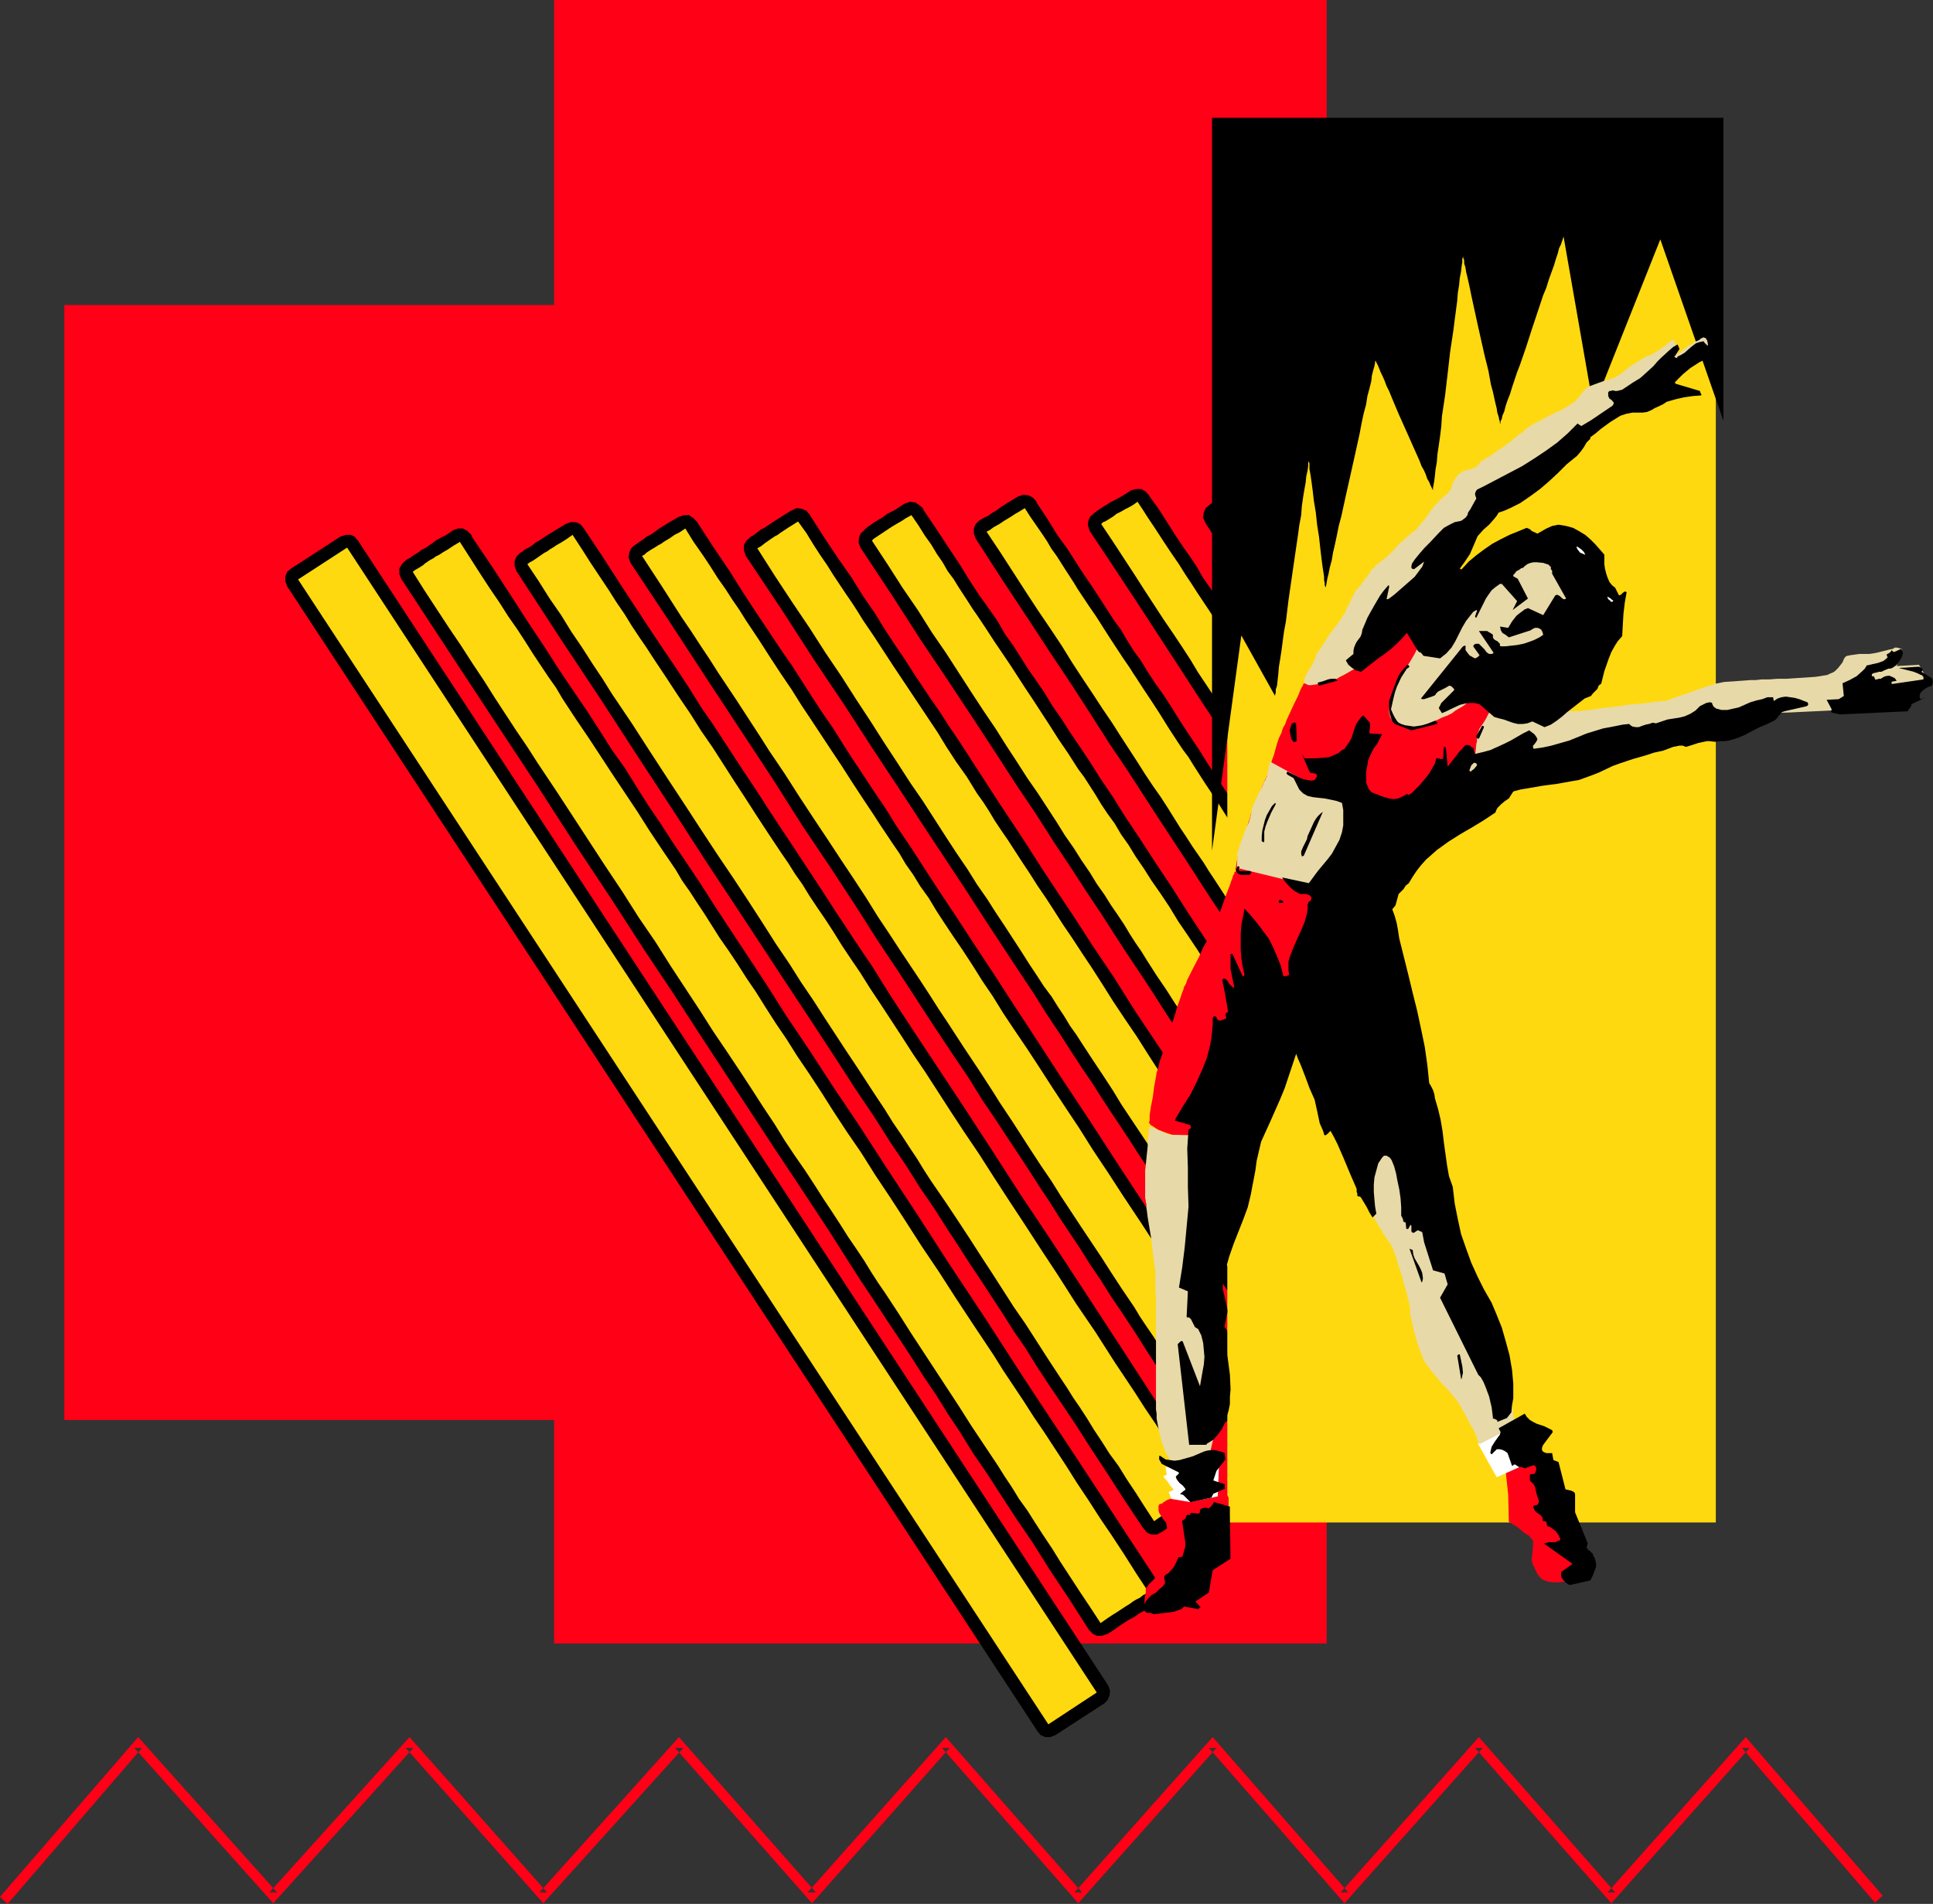 <?xml version="1.0" encoding="UTF-8" standalone="no"?>
<svg
   version="1.0"
   width="129.766mm"
   height="127.838mm"
   id="svg95"
   sodipodi:docname="Fitness Design.wmf"
   xmlns:inkscape="http://www.inkscape.org/namespaces/inkscape"
   xmlns:sodipodi="http://sodipodi.sourceforge.net/DTD/sodipodi-0.dtd"
   xmlns="http://www.w3.org/2000/svg"
   xmlns:svg="http://www.w3.org/2000/svg">
  <rect width="100%" height="100%" fill="#333333" stroke="none"/>
  <sodipodi:namedview
     id="namedview95"
     pagecolor="#ffffff"
     bordercolor="#000000"
     borderopacity="0.25"
     inkscape:showpageshadow="2"
     inkscape:pageopacity="0.0"
     inkscape:pagecheckerboard="0"
     inkscape:deskcolor="#d1d1d1"
     inkscape:document-units="mm" />
  <defs
     id="defs1">
    <pattern
       id="WMFhbasepattern"
       patternUnits="userSpaceOnUse"
       width="6"
       height="6"
       x="0"
       y="0" />
  </defs>
  <path
     style="fill:#ff0017;fill-opacity:1;fill-rule:evenodd;stroke:none"
     d="M 16.322,77.404 H 208.464 V 360.356 H 16.322 Z"
     id="path1" />
  <path
     style="fill:#ff0017;fill-opacity:1;fill-rule:evenodd;stroke:none"
     d="M 140.592,0 H 336.612 V 417.076 H 140.592 Z"
     id="path2" />
  <path
     style="fill:#000000;fill-opacity:1;fill-rule:evenodd;stroke:none"
     d="m 90.819,137.194 -4.525,-0.97 -12.443,8.08 3.555,5.494 12.443,-8.08 -4.525,-0.97 4.525,0.97 1.131,-0.97 0.485,-1.131 v -1.293 l -0.646,-1.131 -0.808,-0.97 -0.97,-0.485 h -1.293 l -1.454,0.485 z"
     id="path3" />
  <path
     style="fill:#000000;fill-opacity:1;fill-rule:evenodd;stroke:none"
     d="m 280.214,432.266 0.97,-4.525 -190.365,-290.547 -5.494,3.555 190.203,290.547 0.97,-4.525 -0.97,4.525 0.97,1.131 1.293,0.485 h 1.131 l 1.293,-0.646 0.808,-0.808 0.485,-1.131 0.162,-1.293 -0.485,-1.293 z"
     id="path4" />
  <path
     style="fill:#000000;fill-opacity:1;fill-rule:evenodd;stroke:none"
     d="m 263.246,439.376 4.525,0.97 12.443,-8.08 -3.717,-5.494 -12.282,7.918 4.686,1.131 -4.686,-1.131 -1.131,1.131 -0.323,1.131 v 1.293 l 0.485,1.131 0.808,0.97 1.131,0.485 h 1.293 l 1.293,-0.485 z"
     id="path5" />
  <path
     style="fill:#000000;fill-opacity:1;fill-rule:evenodd;stroke:none"
     d="m 73.851,144.304 -0.97,4.525 190.365,290.547 5.656,-3.555 -190.365,-290.547 -1.131,4.525 1.131,-4.525 -1.131,-1.131 -1.131,-0.485 h -1.293 l -1.131,0.646 -0.97,0.808 -0.485,1.131 v 1.293 l 0.485,1.293 z"
     id="path6" />
  <path
     style="fill:#ffd90f;fill-opacity:1;fill-rule:evenodd;stroke:none"
     d="M 75.629,147.051 88.072,138.971 278.275,429.519 265.993,437.599 Z"
     id="path7" />
  <path
     style="fill:#000000;fill-opacity:1;fill-rule:evenodd;stroke:none"
     d="m 119.422,135.74 -4.525,-1.131 -1.616,1.131 -1.293,0.646 -1.454,0.808 -0.808,0.646 -0.97,0.646 -0.646,0.485 -0.646,0.323 -0.646,0.323 -0.323,0.323 -0.485,0.323 -0.485,0.323 -0.323,0.162 -0.485,0.323 -0.646,0.485 -0.646,0.323 -0.646,0.485 3.717,5.656 0.808,-0.646 0.485,-0.485 0.485,-0.323 0.485,-0.162 0.485,-0.323 0.485,-0.323 0.485,-0.162 0.323,-0.485 0.485,-0.323 0.646,-0.323 0.808,-0.485 0.808,-0.485 0.97,-0.646 0.97,-0.646 1.616,-0.808 1.454,-0.97 -4.525,-1.131 4.525,1.131 1.131,-0.97 0.485,-1.293 v -1.293 l -0.323,-1.131 -0.97,-0.97 -1.131,-0.646 h -1.293 l -1.293,0.485 z"
     id="path8" />
  <path
     style="fill:#000000;fill-opacity:1;fill-rule:evenodd;stroke:none"
     d="m 293.142,406.896 1.131,-4.686 -12.282,-18.745 -11.474,-17.452 -10.666,-16.159 -9.696,-15.028 -9.211,-13.897 -8.242,-12.766 -7.757,-11.796 -7.11,-10.988 -6.626,-9.857 -5.979,-9.211 -5.656,-8.403 -5.01,-7.918 -4.686,-7.11 -4.363,-6.625 -4.04,-6.141 -3.717,-5.817 -3.555,-5.333 -3.394,-5.009 -3.232,-5.009 -3.07,-4.525 -3.07,-4.848 -2.909,-4.686 -3.232,-4.525 -3.07,-4.848 -3.232,-5.009 -3.394,-5.009 -3.717,-5.494 -3.717,-5.817 -4.202,-6.302 -4.363,-6.787 -4.848,-7.433 -5.333,-7.918 -5.656,3.555 5.333,8.08 4.848,7.272 4.363,6.787 4.202,6.302 3.717,5.817 3.717,5.494 3.394,5.333 3.232,4.848 3.232,4.848 3.07,4.525 3.07,4.686 2.909,4.686 3.07,4.686 3.394,4.848 3.232,5.171 3.555,5.333 3.717,5.817 4.04,5.979 4.363,6.625 4.686,7.11 5.171,7.918 5.494,8.403 5.979,9.211 6.626,10.019 7.11,10.827 7.757,11.796 8.403,12.766 9.05,13.897 9.858,15.028 10.504,16.159 11.474,17.452 12.282,18.907 1.131,-4.848 -1.131,4.848 0.97,0.97 1.293,0.485 h 1.293 l 1.131,-0.485 0.97,-0.97 0.485,-0.97 v -1.293 l -0.485,-1.454 z"
     id="path9" />
  <path
     style="fill:#000000;fill-opacity:1;fill-rule:evenodd;stroke:none"
     d="m 276.336,413.683 4.686,0.97 1.778,-1.131 1.293,-0.97 1.293,-0.808 0.97,-0.646 0.97,-0.485 0.808,-0.485 0.646,-0.485 0.485,-0.323 0.323,-0.162 0.646,-0.323 0.162,-0.323 0.485,-0.162 0.485,-0.323 0.485,-0.323 0.646,-0.323 0.646,-0.485 -3.394,-5.817 -0.808,0.485 -0.485,0.323 -0.485,0.323 -0.323,0.323 -0.485,0.162 -0.646,0.485 -0.323,0.162 -0.646,0.323 -0.485,0.323 -0.646,0.485 -0.646,0.485 -0.97,0.485 -0.97,0.646 -1.293,0.808 -1.616,1.131 -1.616,0.97 4.686,1.131 -4.686,-1.131 -0.97,1.131 -0.485,1.131 v 1.293 l 0.485,1.131 0.97,0.97 0.97,0.485 h 1.293 l 1.454,-0.485 z"
     id="path10" />
  <path
     style="fill:#000000;fill-opacity:1;fill-rule:evenodd;stroke:none"
     d="m 102.777,142.365 -0.97,4.525 12.282,18.745 11.474,17.452 10.666,16.159 9.696,15.028 9.211,13.897 8.242,12.766 7.757,11.635 7.11,10.988 6.464,9.857 6.141,9.373 5.494,8.403 5.171,7.757 4.686,7.11 4.363,6.625 3.878,6.141 3.717,5.817 3.555,5.333 3.394,5.171 3.232,4.848 3.07,4.686 3.07,4.848 3.07,4.525 2.909,4.686 3.232,4.848 3.07,5.009 3.555,5.171 3.555,5.494 3.878,5.979 4.202,6.141 4.363,6.949 4.848,7.272 5.171,8.08 5.656,-3.555 -5.171,-8.08 -4.848,-7.433 -4.525,-6.787 -4.04,-6.302 -3.878,-5.817 -3.555,-5.494 -3.555,-5.333 -3.07,-5.009 -3.232,-4.686 -3.07,-4.686 -2.909,-4.686 -3.07,-4.686 -3.07,-4.686 -3.394,-5.009 -3.232,-5.009 -3.555,-5.494 -3.717,-5.656 -4.04,-6.141 -4.202,-6.625 -4.848,-7.272 -5.01,-7.757 -5.494,-8.403 -6.141,-9.211 -6.464,-9.857 -7.11,-10.988 -7.757,-11.796 -8.403,-12.766 -9.05,-13.736 -9.696,-15.028 -10.666,-16.159 -11.474,-17.452 -12.282,-18.745 -0.97,4.686 0.97,-4.686 -0.97,-0.97 -1.293,-0.485 h -1.293 l -1.131,0.485 -0.808,0.808 -0.646,1.131 v 1.293 l 0.485,1.293 z"
     id="path11" />
  <path
     style="fill:#ffd90f;fill-opacity:1;fill-rule:evenodd;stroke:none"
     d="m 104.717,145.112 0.646,-0.485 1.131,-0.646 0.485,-0.323 0.485,-0.323 0.323,-0.323 0.97,-0.646 0.485,-0.323 0.646,-0.323 0.646,-0.485 0.97,-0.485 0.97,-0.646 1.131,-0.646 1.454,-0.97 1.616,-0.97 2.586,4.04 2.586,4.04 2.424,3.717 2.424,3.555 2.262,3.555 2.262,3.232 2.101,3.232 1.939,3.07 1.939,2.909 1.939,2.909 1.939,2.747 1.616,2.747 3.394,5.171 3.394,5.009 3.07,4.686 3.07,4.686 6.141,9.211 3.07,4.848 3.232,4.848 3.394,5.009 1.616,2.747 1.939,2.747 1.778,2.747 1.939,2.909 1.939,3.07 1.939,3.07 2.262,3.232 2.262,3.393 2.262,3.555 2.424,3.555 2.424,3.878 2.586,4.04 2.747,4.04 2.747,4.363 3.07,4.525 3.07,4.686 3.07,4.848 3.394,5.171 3.555,5.171 3.555,5.656 3.878,5.817 3.878,5.979 4.04,6.302 4.363,6.464 4.363,6.787 4.686,7.11 4.848,7.272 2.424,3.878 2.586,3.878 2.586,3.878 2.586,4.04 2.747,4.04 2.747,4.201 2.747,4.201 2.747,4.363 2.909,4.363 2.909,4.525 3.07,4.525 3.07,4.686 3.07,4.848 3.07,4.686 -0.646,0.485 -0.646,0.323 -0.808,0.646 -0.97,0.485 -0.808,0.485 -0.646,0.485 -0.485,0.323 -0.808,0.485 -0.97,0.646 -0.97,0.646 -1.293,0.808 -1.454,0.97 -1.616,1.131 -2.747,-4.201 -2.586,-3.878 -2.424,-3.717 -2.424,-3.717 -2.101,-3.393 -2.262,-3.393 -2.101,-3.232 -1.939,-3.07 -2.101,-2.909 -1.778,-2.909 -1.939,-2.909 -1.616,-2.586 -3.555,-5.333 -3.232,-4.848 -3.07,-4.848 -3.07,-4.686 -3.07,-4.686 -3.07,-4.686 -3.07,-4.686 -3.07,-4.848 -3.394,-5.171 -1.778,-2.586 -1.778,-2.747 -1.778,-2.909 -1.939,-2.909 -2.101,-3.07 -1.939,-3.07 -2.101,-3.232 -2.262,-3.393 -2.262,-3.555 -2.424,-3.717 -2.586,-3.717 -2.586,-3.878 -2.586,-4.201 -2.909,-4.363 -2.909,-4.525 -3.07,-4.686 -3.232,-4.848 -3.394,-5.009 -3.394,-5.333 -3.717,-5.656 -3.717,-5.656 -3.878,-6.141 -4.202,-6.141 -4.202,-6.625 -4.525,-6.787 -4.525,-6.949 -4.848,-7.433 -2.424,-3.717 -2.586,-3.878 -2.586,-3.878 -2.586,-4.04 -2.747,-4.04 -2.747,-4.201 -2.747,-4.201 -2.747,-4.363 -2.909,-4.363 -2.909,-4.525 -3.07,-4.525 -3.07,-4.686 -3.07,-4.686 z"
     id="path12" />
  <path
     style="fill:#000000;fill-opacity:1;fill-rule:evenodd;stroke:none"
     d="m 148.025,133.962 -4.525,-0.97 -2.909,1.778 -2.101,1.293 -1.454,0.97 -1.131,0.646 -0.97,0.808 -0.808,0.485 -0.97,0.485 -1.131,0.97 3.717,5.494 1.293,-0.808 0.808,-0.646 0.97,-0.646 0.646,-0.485 1.131,-0.646 1.454,-0.97 2.101,-1.293 2.909,-1.778 -4.686,-0.97 4.686,0.97 1.131,-0.97 0.323,-1.293 v -1.293 l -0.485,-1.131 -0.808,-0.97 -1.131,-0.485 h -1.293 l -1.293,0.485 z"
     id="path13" />
  <path
     style="fill:#000000;fill-opacity:1;fill-rule:evenodd;stroke:none"
     d="m 306.07,381.525 1.293,-4.686 -11.312,-16.967 -10.342,-15.998 -9.696,-14.867 -8.888,-13.574 -8.403,-12.604 -7.595,-11.796 -6.949,-10.665 -6.626,-10.019 -5.979,-9.049 -5.494,-8.403 -4.848,-7.757 -4.686,-6.949 -4.363,-6.625 -3.878,-5.979 -3.717,-5.656 -3.394,-5.171 -3.232,-4.848 -3.07,-4.686 -2.909,-4.525 -2.909,-4.363 -2.747,-4.201 -2.747,-4.201 -2.747,-4.201 -2.909,-4.201 -2.909,-4.686 -3.07,-4.686 -3.394,-5.009 -3.555,-5.333 -3.717,-5.656 -4.04,-6.141 -4.363,-6.787 -4.848,-7.272 -5.656,3.717 4.848,7.11 4.363,6.787 4.04,6.141 3.717,5.817 3.555,5.333 3.394,5.009 3.07,4.525 2.909,4.686 2.909,4.363 2.747,4.201 2.747,4.201 2.747,4.201 2.909,4.363 2.909,4.363 3.07,4.686 3.232,4.848 3.394,5.171 3.717,5.656 3.878,5.979 4.363,6.625 4.686,7.11 5.01,7.595 5.494,8.403 5.979,9.211 6.464,9.857 6.949,10.665 7.757,11.796 8.242,12.604 8.888,13.736 9.696,14.705 10.342,15.998 11.312,16.967 1.131,-4.686 -1.131,4.686 0.97,1.131 1.131,0.485 h 1.293 l 1.131,-0.485 0.97,-0.97 0.485,-0.97 0.162,-1.293 -0.485,-1.454 z"
     id="path14" />
  <path
     style="fill:#000000;fill-opacity:1;fill-rule:evenodd;stroke:none"
     d="m 290.072,387.827 4.686,0.97 1.454,-0.97 1.454,-0.97 1.293,-0.808 0.808,-0.808 0.808,-0.323 0.808,-0.485 0.485,-0.485 0.646,-0.323 0.162,-0.162 0.323,-0.162 0.485,-0.162 0.485,-0.323 0.485,-0.323 0.323,-0.162 0.646,-0.323 0.646,-0.485 -3.232,-5.817 -0.646,0.323 -0.485,0.323 -0.646,0.323 -0.323,0.323 -0.485,0.162 -0.323,0.162 -0.485,0.323 -0.646,0.323 -0.485,0.323 -0.646,0.485 -0.646,0.485 -0.97,0.485 -0.97,0.808 -1.131,0.808 -1.454,0.97 -1.616,0.97 4.686,0.97 -4.686,-0.97 -0.97,1.131 -0.485,1.293 0.162,1.131 0.646,1.131 0.808,0.97 1.131,0.485 h 1.293 l 1.293,-0.646 z"
     id="path15" />
  <path
     style="fill:#000000;fill-opacity:1;fill-rule:evenodd;stroke:none"
     d="m 132.027,140.426 -0.97,4.525 11.15,17.129 10.504,15.836 9.534,14.705 8.888,13.574 8.242,12.766 7.595,11.473 7.11,10.827 6.464,9.857 5.979,9.049 5.494,8.403 5.01,7.757 4.686,6.949 4.202,6.625 4.04,5.979 3.555,5.656 3.555,5.171 3.07,4.848 3.07,4.686 2.909,4.525 2.909,4.363 2.747,4.201 2.747,4.201 2.747,4.363 2.909,4.201 2.909,4.686 3.07,4.686 3.394,5.009 3.555,5.333 3.717,5.817 4.04,6.141 4.363,6.787 4.848,7.272 5.494,-3.555 -4.686,-7.272 -4.363,-6.787 -4.04,-6.141 -3.878,-5.817 -3.394,-5.333 -3.394,-5.009 -3.07,-4.848 -2.909,-4.525 -2.909,-4.363 -2.747,-4.363 -2.747,-4.04 -2.909,-4.363 -2.747,-4.201 -2.909,-4.525 -3.07,-4.686 -3.232,-4.848 -3.394,-5.171 -3.717,-5.656 -3.878,-6.141 -4.202,-6.464 -4.686,-7.11 -5.01,-7.595 -5.494,-8.403 -5.979,-9.049 -6.626,-10.019 -6.949,-10.665 -7.595,-11.635 -8.242,-12.604 -9.05,-13.574 -9.534,-14.705 -10.342,-15.836 -11.15,-17.129 -0.97,4.525 0.97,-4.525 -0.97,-1.131 -1.293,-0.485 h -1.293 l -1.131,0.485 -0.97,0.97 -0.485,1.131 v 1.293 l 0.485,1.293 z"
     id="path16" />
  <path
     style="fill:#ffd90f;fill-opacity:1;fill-rule:evenodd;stroke:none"
     d="m 133.805,143.173 0.646,-0.485 0.646,-0.323 0.97,-0.646 1.616,-1.131 0.485,-0.323 0.646,-0.323 0.646,-0.485 0.808,-0.485 0.97,-0.646 1.131,-0.646 1.293,-0.808 1.616,-1.131 2.424,3.717 2.262,3.555 2.262,3.393 2.262,3.393 1.939,3.07 2.101,3.07 1.778,2.909 1.939,2.909 1.778,2.586 1.778,2.747 1.616,2.424 1.616,2.424 3.07,4.686 3.07,4.525 2.747,4.363 2.909,4.201 5.494,8.565 2.747,4.201 2.909,4.525 3.07,4.686 3.232,4.848 1.778,2.586 1.616,2.586 1.939,2.747 1.778,2.909 1.939,2.909 2.101,3.07 2.101,3.232 2.101,3.393 2.262,3.393 2.424,3.555 2.424,3.878 2.586,3.878 2.747,4.201 2.747,4.201 2.909,4.525 3.07,4.525 3.232,5.009 3.232,5.009 3.394,5.171 3.717,5.494 3.717,5.817 3.878,5.979 4.04,6.141 4.202,6.464 4.363,6.625 4.525,7.11 4.848,7.11 4.848,7.595 2.586,3.878 2.586,3.878 2.586,4.04 2.747,4.04 2.586,4.201 2.909,4.201 2.747,4.363 2.909,4.363 -0.646,0.485 -0.646,0.323 -0.97,0.485 -0.646,0.323 -0.97,0.646 -0.485,0.323 -0.646,0.323 -0.646,0.485 -0.808,0.646 -0.97,0.646 -1.293,0.808 -1.293,0.808 -1.616,1.131 -2.424,-3.717 -2.262,-3.555 -2.262,-3.393 -2.101,-3.393 -2.262,-3.07 -1.939,-3.07 -1.939,-2.909 -1.778,-2.909 -1.778,-2.747 -1.778,-2.586 -1.616,-2.586 -1.616,-2.424 -3.07,-4.686 -2.909,-4.525 -2.909,-4.525 -2.909,-4.201 -5.494,-8.565 -2.747,-4.201 -2.909,-4.525 -3.07,-4.686 -3.232,-4.848 -1.778,-2.586 -1.778,-2.586 -1.778,-2.747 -1.778,-2.909 -1.939,-2.909 -2.101,-3.232 -2.101,-3.07 -2.101,-3.393 -2.262,-3.393 -2.424,-3.717 -2.424,-3.717 -2.586,-3.878 -2.747,-4.201 -2.747,-4.201 -2.909,-4.525 -3.07,-4.525 -3.07,-4.848 -3.394,-5.009 -3.394,-5.333 -3.555,-5.494 -3.717,-5.656 -4.04,-5.979 -4.04,-6.141 -4.202,-6.464 -4.363,-6.625 -4.525,-6.949 -4.686,-7.272 -5.01,-7.433 -2.424,-3.878 -2.586,-3.878 -2.586,-4.04 -2.747,-4.04 -2.586,-4.201 -2.909,-4.201 -2.747,-4.363 z"
     id="path17" />
  <path
     style="fill:#000000;fill-opacity:1;fill-rule:evenodd;stroke:none"
     d="m 176.79,132.346 -4.686,-1.131 -2.747,1.616 -2.101,1.293 -1.293,0.97 -0.97,0.646 -0.97,0.485 -0.808,0.646 -0.97,0.646 -1.293,0.97 3.717,5.333 1.293,-0.808 0.97,-0.485 0.646,-0.646 0.808,-0.323 1.131,-0.808 1.454,-0.97 1.939,-1.131 2.747,-1.616 -4.525,-1.131 4.525,1.131 1.131,-0.97 0.485,-1.293 v -1.131 l -0.485,-1.293 -0.808,-0.808 -1.131,-0.808 h -1.293 l -1.454,0.485 z"
     id="path18" />
  <path
     style="fill:#000000;fill-opacity:1;fill-rule:evenodd;stroke:none"
     d="m 318.998,355.993 1.293,-4.686 -10.181,-15.513 -9.373,-14.382 -8.726,-13.251 -8.08,-12.281 -7.434,-11.473 -6.949,-10.504 -6.302,-9.696 -5.818,-8.888 -5.333,-8.241 -5.01,-7.595 -4.525,-6.949 -4.202,-6.302 -3.878,-5.979 -3.555,-5.494 -3.394,-5.009 -2.909,-4.686 -3.07,-4.525 -2.747,-4.201 -2.586,-3.878 -2.586,-4.04 -2.424,-3.878 -2.586,-3.717 -2.424,-3.717 -2.586,-4.04 -2.586,-4.04 -2.909,-4.201 -2.909,-4.363 -3.232,-4.848 -3.394,-5.171 -3.555,-5.656 -4.04,-5.979 -4.202,-6.464 -5.656,3.555 4.363,6.625 3.878,5.979 3.555,5.494 3.394,5.171 3.232,4.848 2.909,4.525 2.909,4.201 2.586,4.04 2.586,3.878 2.586,3.878 2.424,3.878 2.586,3.717 2.424,3.878 2.586,4.04 2.909,4.363 2.909,4.201 2.909,4.686 3.394,5.009 3.555,5.494 3.878,5.979 4.202,6.302 4.525,6.949 5.01,7.595 5.333,8.241 5.818,9.049 6.464,9.534 6.787,10.504 7.434,11.473 8.08,12.281 8.726,13.412 9.373,14.22 10.181,15.513 1.293,-4.686 -1.293,4.686 0.97,1.131 1.293,0.323 h 1.131 l 1.131,-0.485 0.97,-0.808 0.646,-1.131 v -1.293 l -0.485,-1.293 z"
     id="path19" />
  <path
     style="fill:#000000;fill-opacity:1;fill-rule:evenodd;stroke:none"
     d="m 303.484,361.811 4.686,1.131 2.909,-2.101 1.939,-1.293 1.454,-0.97 1.131,-0.646 0.646,-0.485 0.646,-0.323 0.808,-0.485 1.293,-0.646 -3.07,-5.817 -1.131,0.646 -0.97,0.323 -0.97,0.485 -0.808,0.646 -1.131,0.646 -1.616,0.97 -1.939,1.616 -2.909,1.778 4.686,0.97 -4.686,-0.97 -1.131,1.131 -0.485,1.131 0.162,1.293 0.485,0.97 0.808,0.97 1.131,0.646 h 1.293 l 1.454,-0.485 z"
     id="path20" />
  <path
     style="fill:#000000;fill-opacity:1;fill-rule:evenodd;stroke:none"
     d="m 160.953,138.487 -0.97,4.363 10.181,15.351 9.373,14.382 8.726,13.251 8.08,12.281 7.272,11.473 6.949,10.342 6.464,9.857 5.656,8.888 5.494,8.241 4.848,7.433 4.525,6.949 4.202,6.302 4.04,5.979 3.394,5.494 3.394,5.009 3.07,4.686 2.909,4.363 2.747,4.201 2.586,4.04 2.586,3.878 2.424,3.878 2.586,3.878 2.586,3.878 2.424,3.878 2.747,4.04 2.747,4.363 3.07,4.525 3.07,4.686 3.394,5.333 3.555,5.494 4.04,6.141 4.363,6.464 5.656,-3.555 -4.363,-6.625 -4.04,-5.979 -3.555,-5.656 -3.394,-5.171 -3.232,-4.686 -2.909,-4.525 -2.909,-4.363 -2.586,-4.04 -2.586,-4.04 -2.424,-3.878 -2.586,-3.717 -2.424,-3.878 -2.586,-3.878 -2.586,-4.04 -2.747,-4.201 -2.909,-4.363 -3.07,-4.848 -3.394,-5.009 -3.555,-5.333 -3.878,-5.979 -4.202,-6.302 -4.525,-6.949 -4.848,-7.595 -5.494,-8.08 -5.656,-8.888 -6.464,-9.857 -6.787,-10.504 -7.595,-11.312 -8.08,-12.281 -8.565,-13.251 -9.373,-14.382 -10.181,-15.352 -0.97,4.525 0.97,-4.525 -0.97,-1.131 -1.293,-0.323 h -1.131 l -1.131,0.485 -0.97,0.808 -0.485,1.131 -0.162,1.293 0.485,1.293 z"
     id="path21" />
  <path
     style="fill:#ffd90f;fill-opacity:1;fill-rule:evenodd;stroke:none"
     d="m 162.893,141.072 0.646,-0.323 0.485,-0.485 0.97,-0.646 1.616,-0.97 0.485,-0.323 0.646,-0.323 0.646,-0.485 0.808,-0.485 0.808,-0.485 1.131,-0.808 1.293,-0.646 1.454,-0.97 2.101,3.393 2.262,3.232 1.939,2.909 1.939,3.07 1.939,2.747 1.778,2.747 1.778,2.586 1.616,2.586 1.616,2.424 1.616,2.424 2.909,4.525 2.747,4.201 2.747,4.04 2.424,3.878 2.586,3.878 5.01,7.595 2.586,3.878 2.586,4.04 2.747,4.201 2.909,4.363 1.454,2.262 1.616,2.424 1.616,2.424 1.778,2.586 1.616,2.747 1.939,2.747 1.778,2.909 2.101,2.909 1.939,3.232 2.101,3.232 2.262,3.393 2.424,3.555 2.424,3.717 2.424,3.878 2.747,4.04 2.586,4.201 2.909,4.363 3.07,4.525 3.07,4.686 3.232,5.009 3.394,5.171 3.555,5.333 3.555,5.656 3.878,5.817 3.878,5.979 4.202,6.302 4.202,6.464 4.525,6.787 4.525,7.11 4.848,7.272 5.01,7.595 5.01,7.918 -0.646,0.323 -0.485,0.323 -0.97,0.485 -0.808,0.323 -0.808,0.485 -0.485,0.323 -0.485,0.485 -0.646,0.485 -0.808,0.485 -0.97,0.646 -1.131,0.646 -1.293,0.97 -1.616,0.97 -2.101,-3.393 -2.101,-3.232 -2.101,-3.07 -1.939,-2.909 -1.939,-2.909 -1.778,-2.747 -1.616,-2.586 -1.778,-2.586 -1.616,-2.424 -1.454,-2.424 -3.07,-4.525 -2.747,-4.201 -2.586,-4.04 -2.586,-3.878 -2.586,-3.878 -5.01,-7.595 -2.424,-3.878 -2.747,-4.04 -2.747,-4.201 -2.909,-4.525 -1.454,-2.262 -1.616,-2.424 -1.616,-2.424 -1.616,-2.586 -1.778,-2.747 -1.778,-2.747 -1.939,-2.909 -1.939,-2.909 -2.101,-3.232 -2.101,-3.232 -2.262,-3.393 -2.262,-3.555 -2.424,-3.717 -2.586,-3.878 -2.586,-3.878 -2.747,-4.201 -2.909,-4.363 -2.909,-4.686 -3.07,-4.686 -3.232,-4.848 -3.394,-5.171 -3.555,-5.333 -3.717,-5.656 -3.717,-5.817 -4.04,-5.979 -1.939,-3.07 -2.101,-3.232 -4.202,-6.464 -4.525,-6.787 -2.262,-3.555 -2.262,-3.393 -2.424,-3.717 -2.424,-3.555 -4.848,-7.595 z"
     id="path22" />
  <path
     style="fill:#000000;fill-opacity:1;fill-rule:evenodd;stroke:none"
     d="m 205.393,130.569 -4.686,-0.97 -2.586,1.616 -1.778,1.131 -1.454,0.97 -0.97,0.646 -0.97,0.485 -0.808,0.646 -0.808,0.646 -1.131,0.646 3.717,5.494 1.131,-0.808 0.97,-0.485 0.808,-0.646 0.646,-0.323 1.131,-0.646 1.293,-0.97 1.778,-1.131 2.747,-1.778 -4.686,-0.97 4.686,0.97 0.97,-0.97 0.485,-1.293 v -1.131 l -0.485,-1.131 -0.808,-0.97 -1.131,-0.485 -1.293,-0.162 -1.454,0.646 z"
     id="path23" />
  <path
     style="fill:#000000;fill-opacity:1;fill-rule:evenodd;stroke:none"
     d="m 332.088,330.461 1.131,-4.848 -8.888,-13.736 -8.403,-12.766 -7.757,-11.796 -7.11,-10.988 -6.787,-10.342 -6.141,-9.211 -5.494,-8.726 -5.333,-7.918 -4.686,-7.272 -4.525,-6.787 -4.04,-6.141 -3.717,-5.817 -3.394,-5.171 -3.232,-4.848 -2.909,-4.525 -2.747,-4.201 -2.586,-4.04 -2.424,-3.717 -2.424,-3.555 -2.262,-3.555 -2.262,-3.232 -2.262,-3.393 -2.262,-3.393 -2.262,-3.555 -2.424,-3.555 -2.424,-3.717 -2.586,-4.201 -2.909,-4.201 -2.909,-4.686 -3.394,-4.848 -3.555,-5.333 -3.717,-5.817 -5.656,3.555 3.878,5.817 3.394,5.333 3.394,5.009 3.07,4.525 2.747,4.363 2.586,4.04 2.586,3.717 2.262,3.555 2.424,3.555 2.262,3.393 2.101,3.393 2.262,3.555 2.262,3.232 2.424,3.717 2.424,3.878 2.586,3.878 2.747,4.04 2.909,4.525 3.232,4.848 3.394,5.333 3.878,5.656 3.878,6.141 4.525,6.787 4.686,7.433 5.333,7.918 5.656,8.565 6.141,9.373 6.626,10.18 7.11,10.988 7.757,11.958 8.403,12.766 9.05,13.736 1.131,-4.848 -1.131,4.848 0.97,1.131 1.293,0.323 h 1.131 l 1.131,-0.485 0.97,-0.97 0.485,-0.97 0.162,-1.293 -0.646,-1.454 z"
     id="path24" />
  <path
     style="fill:#000000;fill-opacity:1;fill-rule:evenodd;stroke:none"
     d="m 317.059,335.955 4.686,1.131 2.747,-1.939 1.939,-1.293 1.293,-0.97 0.97,-0.646 0.646,-0.323 0.646,-0.485 0.97,-0.323 1.131,-0.646 -3.232,-5.979 -1.131,0.646 -0.808,0.485 -0.97,0.485 -0.808,0.646 -1.131,0.646 -1.454,0.97 -1.778,1.293 -2.747,1.778 4.686,0.97 -4.686,-0.97 -0.97,1.131 -0.485,1.131 v 1.293 l 0.646,0.97 0.808,1.131 1.131,0.485 h 1.293 l 1.293,-0.485 z"
     id="path25" />
  <path
     style="fill:#000000;fill-opacity:1;fill-rule:evenodd;stroke:none"
     d="m 190.203,136.386 -0.97,4.686 9.05,13.574 8.242,12.766 7.918,11.796 7.11,10.988 6.626,10.019 6.141,9.372 5.656,8.565 5.333,8.08 4.686,7.272 4.363,6.625 4.04,6.141 3.878,5.817 3.232,5.171 3.232,4.848 2.909,4.525 2.747,4.201 2.747,4.04 2.262,3.555 2.424,3.717 2.262,3.393 2.262,3.393 2.262,3.555 2.262,3.393 2.262,3.555 2.424,3.555 2.424,3.878 2.747,3.878 2.747,4.363 3.07,4.686 3.07,5.009 3.555,5.333 3.878,5.817 5.656,-3.555 -3.878,-5.817 -3.555,-5.333 -3.232,-5.171 -2.909,-4.525 -2.909,-4.363 -2.586,-4.04 -2.586,-3.717 -2.262,-3.717 -2.424,-3.555 -2.101,-3.393 -2.262,-3.393 -2.262,-3.393 -2.262,-3.555 -2.424,-3.555 -2.424,-3.717 -2.586,-3.878 -2.747,-4.201 -2.909,-4.525 -3.232,-4.848 -3.394,-5.333 -3.717,-5.656 -4.04,-6.141 -4.363,-6.625 -4.848,-7.433 -5.333,-7.918 -5.494,-8.565 -6.141,-9.373 -6.626,-10.019 -7.11,-10.988 -7.918,-11.796 -8.242,-12.766 -9.05,-13.736 -0.97,4.525 0.97,-4.525 -0.97,-1.131 -1.293,-0.323 h -1.131 l -1.131,0.485 -0.97,0.808 -0.646,1.131 v 1.293 l 0.485,1.454 z"
     id="path26" />
  <path
     style="fill:#ffd90f;fill-opacity:1;fill-rule:evenodd;stroke:none"
     d="m 192.142,139.133 0.646,-0.323 0.485,-0.323 0.808,-0.646 1.616,-1.131 0.97,-0.646 0.646,-0.323 0.646,-0.485 0.97,-0.646 0.97,-0.646 1.293,-0.808 1.293,-0.808 2.101,2.909 1.778,2.909 1.778,2.747 1.778,2.586 1.616,2.586 1.616,2.424 1.616,2.424 1.454,2.101 1.454,2.262 1.293,2.101 2.747,4.04 2.424,3.717 2.424,3.717 2.262,3.393 2.262,3.393 4.525,6.787 2.262,3.393 2.262,3.717 2.424,3.717 2.747,3.878 2.586,4.201 1.616,2.262 1.454,2.262 1.454,2.424 1.616,2.424 1.778,2.586 1.778,2.747 1.778,2.747 1.939,2.909 1.939,3.07 2.101,3.07 2.101,3.232 2.262,3.555 2.424,3.555 2.424,3.717 2.586,3.878 2.586,4.04 2.747,4.363 2.909,4.363 3.07,4.525 3.07,4.848 3.232,5.009 3.394,5.171 3.555,5.333 3.717,5.656 3.717,5.817 4.04,5.979 4.04,6.302 4.363,6.464 4.363,6.787 4.525,7.11 -0.646,0.162 -0.485,0.323 -0.808,0.485 -1.616,0.97 -0.485,0.323 -0.646,0.323 -0.485,0.485 -0.808,0.485 -0.97,0.646 -0.97,0.646 -1.131,0.808 -1.454,0.97 -2.101,-2.909 -1.778,-2.909 -1.778,-2.747 -1.778,-2.586 -1.616,-2.586 -1.616,-2.424 -1.616,-2.424 -1.454,-2.262 -1.454,-2.262 -1.293,-2.101 -2.747,-4.04 -2.424,-3.717 -2.424,-3.717 -2.262,-3.555 -2.262,-3.393 -4.525,-6.787 -2.262,-3.393 -2.262,-3.717 -2.424,-3.717 -2.586,-3.878 -2.747,-4.201 -1.454,-2.262 -1.616,-2.262 -1.454,-2.424 -1.616,-2.424 -1.616,-2.586 -1.939,-2.586 -1.778,-2.747 -1.939,-2.909 -1.939,-3.07 -2.101,-3.232 -2.101,-3.232 -2.262,-3.393 -2.262,-3.555 -2.586,-3.717 -2.424,-3.878 -2.747,-4.04 -2.747,-4.201 -2.909,-4.525 -2.909,-4.525 -3.232,-4.686 -3.232,-5.009 -3.394,-5.171 -3.394,-5.333 -3.717,-5.656 -3.717,-5.817 -4.04,-5.979 -4.04,-6.302 -4.363,-6.464 -4.363,-6.625 z"
     id="path27" />
  <path
     style="fill:#000000;fill-opacity:1;fill-rule:evenodd;stroke:none"
     d="m 233.997,128.953 -4.525,-1.131 -2.424,1.616 -1.939,0.97 -1.293,0.97 -1.131,0.646 -0.808,0.485 -0.646,0.485 -0.97,0.646 -0.97,0.808 3.878,5.494 1.131,-0.808 0.646,-0.646 0.808,-0.485 0.646,-0.323 0.97,-0.646 1.131,-0.808 1.939,-1.131 2.586,-1.454 -4.686,-1.131 4.686,1.131 0.97,-0.97 0.485,-1.293 v -1.131 l -0.323,-1.293 -0.97,-0.808 -0.97,-0.646 -1.293,-0.162 -1.454,0.485 z"
     id="path28" />
  <path
     style="fill:#000000;fill-opacity:1;fill-rule:evenodd;stroke:none"
     d="m 345.177,304.768 1.131,-4.848 -7.918,-11.958 -7.272,-11.312 -6.949,-10.342 -6.302,-9.696 -5.818,-8.888 -5.333,-8.08 -5.01,-7.595 -4.525,-7.11 -4.202,-6.302 -3.878,-5.979 -3.555,-5.333 -3.232,-5.171 -3.07,-4.525 -2.747,-4.363 -2.586,-3.878 -2.424,-3.555 -2.262,-3.555 -2.262,-3.232 -1.939,-3.232 -2.101,-3.07 -1.939,-2.747 -1.939,-3.07 -1.939,-3.07 -2.101,-2.909 -1.939,-3.393 -2.262,-3.232 -2.424,-3.393 -2.424,-3.717 -2.586,-4.201 -2.909,-4.363 -3.07,-4.686 -3.394,-5.009 -5.656,3.555 3.394,5.171 3.232,4.686 2.747,4.201 2.747,4.201 2.424,3.717 2.262,3.555 2.262,3.393 2.101,3.07 1.939,3.07 1.939,3.07 1.939,2.909 1.939,3.07 2.101,2.909 1.939,3.07 2.262,3.232 2.262,3.555 2.424,3.717 2.586,3.878 2.747,4.201 3.07,4.686 3.232,5.009 3.555,5.333 3.878,5.979 4.202,6.464 4.686,6.949 4.848,7.595 5.494,8.241 5.818,8.726 6.302,9.857 6.787,10.342 7.272,11.15 7.918,12.12 1.131,-4.686 -1.131,4.686 1.131,1.131 1.131,0.323 h 1.293 l 1.131,-0.485 0.97,-0.808 0.485,-1.131 v -1.293 l -0.485,-1.454 z"
     id="path29" />
  <path
     style="fill:#000000;fill-opacity:1;fill-rule:evenodd;stroke:none"
     d="m 330.472,310.262 4.686,0.97 2.586,-1.778 1.939,-1.293 1.293,-0.808 0.97,-0.808 0.646,-0.323 0.808,-0.485 0.808,-0.485 0.97,-0.485 -3.394,-5.817 -1.131,0.646 -0.808,0.485 -0.646,0.485 -0.808,0.485 -1.131,0.646 -1.293,0.97 -1.939,1.293 -2.586,1.616 4.686,0.97 -4.686,-0.97 -1.131,1.131 -0.323,1.131 v 1.293 l 0.485,1.131 0.97,0.97 1.131,0.485 1.293,0.162 1.293,-0.646 z"
     id="path30" />
  <path
     style="fill:#000000;fill-opacity:1;fill-rule:evenodd;stroke:none"
     d="m 219.291,134.447 -0.97,4.525 7.918,11.958 7.272,11.312 6.949,10.342 6.302,9.534 5.818,8.888 5.333,8.241 5.01,7.433 4.525,7.11 4.202,6.302 3.878,5.979 3.555,5.333 3.232,5.009 2.909,4.525 2.909,4.363 2.586,3.878 2.424,3.717 2.262,3.555 2.101,3.232 2.101,3.232 1.939,2.909 1.939,3.07 1.939,3.07 2.101,2.909 1.939,3.07 2.101,3.232 2.262,3.393 2.262,3.555 2.424,3.878 2.586,4.04 2.909,4.363 3.07,4.686 3.394,5.171 5.656,-3.717 -3.394,-5.009 -3.07,-4.686 -2.747,-4.525 -2.747,-4.04 -2.424,-3.717 -2.424,-3.555 -2.262,-3.393 -2.101,-3.232 -1.778,-3.07 -2.101,-3.07 -1.939,-2.909 -1.939,-3.07 -1.939,-3.07 -2.101,-3.232 -2.101,-3.07 -2.262,-3.555 -2.424,-3.717 -2.586,-3.878 -2.747,-4.363 -3.07,-4.525 -3.232,-5.009 -3.555,-5.494 -3.878,-5.817 -4.202,-6.302 -4.525,-7.11 -5.01,-7.595 -5.333,-8.08 -5.818,-9.049 -6.302,-9.534 -6.949,-10.342 -7.272,-11.15 -7.918,-11.958 -0.808,4.525 0.808,-4.525 -0.97,-1.131 -1.293,-0.485 h -1.131 l -1.131,0.646 -0.97,0.808 -0.485,0.97 -0.162,1.454 0.485,1.293 z"
     id="path31" />
  <path
     style="fill:#ffd90f;fill-opacity:1;fill-rule:evenodd;stroke:none"
     d="m 221.23,137.194 0.485,-0.485 0.485,-0.323 0.97,-0.646 1.454,-0.97 0.97,-0.646 0.485,-0.323 0.808,-0.485 0.808,-0.485 1.131,-0.646 0.97,-0.646 1.454,-0.808 1.778,2.586 1.616,2.586 1.616,2.262 1.454,2.424 1.454,2.101 1.293,2.262 1.454,1.939 1.293,2.101 2.424,3.717 1.131,1.778 1.131,1.616 2.262,3.393 2.101,3.232 4.04,5.979 3.878,5.979 1.939,2.909 2.101,3.232 2.101,3.232 2.262,3.555 2.424,3.555 2.586,4.04 1.454,1.939 1.454,2.262 1.454,2.262 1.454,2.424 1.616,2.424 1.778,2.424 1.616,2.747 1.939,2.747 1.778,2.909 2.101,3.07 1.939,3.07 2.262,3.232 2.262,3.393 2.262,3.717 2.424,3.555 2.586,3.878 2.586,4.201 2.747,4.04 2.909,4.363 2.909,4.525 3.07,4.848 3.232,4.848 3.394,5.171 3.394,5.171 3.717,5.656 3.717,5.656 3.878,5.979 4.04,6.141 -0.646,0.323 -0.485,0.323 -0.808,0.323 -1.454,0.97 -0.485,0.323 -0.485,0.323 -0.646,0.485 -0.808,0.485 -0.808,0.646 -0.97,0.646 -1.293,0.808 -1.454,0.97 -1.616,-2.747 -1.616,-2.424 -1.616,-2.424 -1.454,-2.424 -1.616,-2.262 -1.293,-2.101 -1.293,-2.101 -1.293,-1.939 -2.586,-3.717 -2.262,-3.555 -1.131,-1.778 -1.131,-1.616 -1.939,-3.232 -4.04,-6.141 -3.878,-5.817 -2.101,-3.232 -1.939,-3.07 -2.262,-3.232 -1.131,-1.778 -1.131,-1.778 -2.424,-3.555 -2.586,-4.04 -1.293,-2.101 -1.454,-2.101 -1.454,-2.262 -1.454,-2.424 -1.616,-2.424 -1.778,-2.586 -1.616,-2.586 -1.939,-2.747 -1.778,-2.909 -2.101,-3.07 -1.939,-3.07 -2.262,-3.232 -2.101,-3.393 -2.424,-3.717 -2.424,-3.717 -2.586,-3.717 -2.586,-4.04 -2.747,-4.201 -2.747,-4.363 -3.07,-4.525 -3.07,-4.686 -3.232,-5.009 -3.232,-5.009 -3.555,-5.171 -3.555,-5.656 -3.878,-5.656 -3.717,-5.817 z"
     id="path32" />
  <path
     style="fill:#000000;fill-opacity:1;fill-rule:evenodd;stroke:none"
     d="m 262.761,127.175 -4.525,-1.131 -2.424,1.454 -1.778,1.131 -1.293,0.97 -1.131,0.646 -0.646,0.485 -0.485,0.323 -0.808,0.323 -0.97,0.646 3.394,5.817 1.131,-0.646 0.808,-0.485 0.646,-0.485 0.808,-0.485 0.808,-0.646 1.131,-0.646 1.939,-1.131 2.262,-1.454 -4.525,-1.131 4.525,1.131 1.131,-1.131 0.485,-1.131 v -1.293 l -0.323,-1.131 -0.97,-0.97 -0.97,-0.485 -1.293,-0.162 -1.454,0.485 z"
     id="path33" />
  <path
     style="fill:#000000;fill-opacity:1;fill-rule:evenodd;stroke:none"
     d="m 358.105,279.236 1.131,-4.686 -6.787,-10.342 -6.141,-9.696 -5.979,-8.888 -5.494,-8.241 -4.848,-7.757 -4.686,-7.11 -4.202,-6.464 -4.04,-6.141 -3.555,-5.494 -3.394,-5.009 -3.07,-4.686 -2.747,-4.363 -2.586,-3.878 -2.424,-3.717 -2.101,-3.393 -2.101,-3.232 -2.101,-2.909 -1.778,-2.747 -1.778,-2.909 -1.778,-2.424 -1.616,-2.586 -1.616,-2.747 -1.778,-2.424 -1.778,-2.747 -1.778,-2.747 -1.778,-2.747 -2.101,-3.07 -2.101,-3.232 -2.262,-3.555 -2.586,-3.555 -2.586,-4.201 -2.909,-4.363 -5.656,3.555 2.909,4.363 2.747,4.201 2.424,3.717 2.262,3.555 2.262,3.07 1.939,3.07 1.778,2.909 1.778,2.586 1.939,2.747 1.616,2.586 1.616,2.586 1.778,2.586 1.616,2.586 1.778,2.747 1.939,2.747 1.939,2.909 1.939,3.232 2.424,3.393 2.262,3.717 2.586,4.04 2.909,4.201 2.909,4.686 3.394,5.171 3.555,5.494 4.04,5.979 4.202,6.625 4.686,6.949 5.01,7.757 5.333,8.241 5.979,8.888 6.302,9.857 6.787,10.342 1.131,-4.686 -1.131,4.686 0.97,0.97 1.131,0.485 h 1.293 l 1.131,-0.485 0.97,-0.808 0.485,-1.131 0.162,-1.293 -0.646,-1.454 z"
     id="path34" />
  <path
     style="fill:#000000;fill-opacity:1;fill-rule:evenodd;stroke:none"
     d="m 344.046,284.407 4.848,0.97 2.262,-1.616 1.778,-1.293 1.293,-0.808 0.808,-0.646 0.646,-0.323 0.646,-0.323 0.808,-0.323 0.97,-0.808 -3.232,-5.656 -0.97,0.485 -0.808,0.485 -0.646,0.323 -0.97,0.485 -0.97,0.808 -1.293,0.808 -1.778,1.293 -2.424,1.616 4.686,0.97 -4.686,-0.97 -1.131,1.131 -0.323,1.131 v 1.293 l 0.646,1.131 0.808,0.808 1.131,0.485 1.293,0.162 1.454,-0.646 z"
     id="path35" />
  <path
     style="fill:#000000;fill-opacity:1;fill-rule:evenodd;stroke:none"
     d="m 248.702,132.023 -1.131,4.686 6.787,10.504 6.302,9.534 5.818,8.888 5.494,8.241 5.01,7.757 4.525,7.11 4.363,6.464 3.878,5.979 3.555,5.494 3.394,5.171 3.07,4.686 2.747,4.201 2.586,4.04 2.424,3.717 2.262,3.393 2.101,3.232 1.939,2.909 1.778,2.909 1.778,2.747 1.778,2.586 1.616,2.586 1.778,2.586 1.616,2.586 1.778,2.586 1.778,2.747 1.939,2.909 2.101,3.07 1.939,3.232 2.262,3.555 2.586,3.717 2.586,4.201 2.909,4.363 5.656,-3.555 -2.909,-4.525 -2.586,-4.04 -2.424,-3.878 -2.424,-3.393 -2.101,-3.232 -1.939,-3.07 -1.939,-2.909 -1.778,-2.747 -1.778,-2.586 -1.778,-2.747 -1.616,-2.586 -1.616,-2.586 -1.778,-2.586 -1.778,-2.747 -1.778,-2.747 -1.939,-3.07 -2.101,-3.232 -2.262,-3.393 -2.424,-3.555 -2.586,-4.04 -2.747,-4.363 -3.232,-4.525 -3.232,-5.171 -3.555,-5.494 -4.04,-5.979 -4.202,-6.464 -4.525,-7.11 -5.01,-7.757 -5.494,-8.241 -5.818,-9.049 -6.302,-9.534 -6.787,-10.342 -1.131,4.686 1.131,-4.686 -0.97,-1.131 -1.293,-0.485 h -1.293 l -1.131,0.485 -0.97,0.97 -0.485,1.131 v 1.293 l 0.485,1.293 z"
     id="path36" />
  <path
     style="fill:#ffd90f;fill-opacity:1;fill-rule:evenodd;stroke:none"
     d="m 250.318,134.932 0.646,-0.323 0.485,-0.323 0.646,-0.485 1.454,-0.808 0.97,-0.646 0.485,-0.323 0.808,-0.485 0.808,-0.485 0.97,-0.646 1.131,-0.646 1.293,-0.808 1.454,2.262 1.454,2.101 1.454,2.101 1.293,1.939 1.131,1.939 1.293,1.778 1.131,1.778 1.131,1.778 2.101,3.232 0.97,1.616 0.97,1.454 1.939,2.909 1.778,2.586 3.394,5.333 3.394,5.171 1.778,2.586 0.808,1.293 0.97,1.454 1.778,2.747 1.939,2.909 2.101,3.232 2.101,3.393 2.424,3.717 1.293,1.939 1.454,1.939 1.293,2.101 1.454,2.262 1.454,2.262 1.616,2.424 1.616,2.424 1.616,2.586 1.778,2.747 1.939,2.909 1.939,2.909 1.939,3.07 2.101,3.232 2.101,3.232 2.262,3.555 1.131,1.778 1.293,1.778 2.424,3.717 2.586,4.04 2.586,4.04 2.909,4.201 2.747,4.363 3.07,4.525 3.07,4.848 3.232,4.848 3.232,5.171 3.555,5.171 -0.646,0.323 -0.323,0.323 -0.808,0.485 -0.808,0.323 -0.646,0.485 -0.808,0.485 -0.646,0.485 -0.808,0.485 -0.808,0.485 -0.808,0.646 -1.131,0.808 -1.293,0.97 -1.454,-2.262 -1.454,-2.262 -1.454,-1.939 -1.293,-2.101 -1.131,-1.939 -1.293,-1.778 -2.262,-3.555 -2.101,-3.232 -1.939,-3.07 -1.939,-2.909 -1.778,-2.747 -3.555,-5.171 -1.616,-2.747 -3.394,-5.171 -1.778,-2.747 -1.939,-2.747 -1.939,-3.07 -2.101,-3.07 -2.101,-3.393 -2.424,-3.717 -1.293,-1.939 -1.293,-2.101 -1.454,-2.101 -1.454,-2.101 -1.454,-2.262 -1.616,-2.424 -1.616,-2.586 -1.616,-2.586 -1.778,-2.747 -1.939,-2.747 -1.939,-2.909 -1.939,-3.07 -2.101,-3.232 -2.101,-3.232 -2.262,-3.555 -2.424,-3.555 -2.424,-3.717 -2.586,-3.878 -2.747,-4.201 -2.586,-4.201 -2.909,-4.363 -3.07,-4.525 -3.07,-4.686 -3.232,-5.009 -3.232,-5.009 z"
     id="path37" />
  <path
     style="fill:#000000;fill-opacity:1;fill-rule:evenodd;stroke:none"
     d="m 291.364,125.559 -4.363,-1.131 -2.262,1.454 -1.778,0.97 -1.293,0.646 -0.97,0.646 -0.808,0.485 -0.485,0.323 -0.97,0.646 -0.808,0.646 3.717,5.494 0.808,-0.646 0.808,-0.485 0.808,-0.485 0.485,-0.323 0.808,-0.485 1.131,-0.646 1.778,-1.131 2.424,-1.293 -4.525,-1.131 4.525,1.131 0.97,-0.97 0.646,-1.131 v -1.293 l -0.485,-1.131 -0.808,-0.97 -1.131,-0.646 h -1.293 l -1.293,0.323 z"
     id="path38" />
  <path
     style="fill:#000000;fill-opacity:1;fill-rule:evenodd;stroke:none"
     d="m 371.195,253.704 1.131,-4.686 -5.656,-8.726 -5.333,-8.08 -4.848,-7.433 -4.525,-7.11 -4.202,-6.302 -3.878,-5.979 -3.555,-5.494 -3.394,-5.009 -2.909,-4.686 -2.909,-4.201 -2.424,-3.878 -2.424,-3.717 -2.262,-3.232 -1.939,-3.07 -1.939,-2.909 -1.616,-2.586 -1.616,-2.586 -1.616,-2.262 -1.454,-2.424 -1.454,-2.101 -1.454,-2.101 -1.454,-2.101 -1.293,-2.262 -1.616,-2.262 -1.454,-2.101 -1.454,-2.586 -1.616,-2.424 -1.939,-2.747 -1.939,-2.909 -1.939,-3.07 -2.262,-3.555 -2.586,-3.555 -5.494,3.555 2.424,3.717 2.262,3.393 1.939,3.232 1.939,2.909 1.778,2.586 1.778,2.747 1.616,2.262 1.454,2.424 1.454,2.101 1.293,2.101 1.454,2.101 1.454,2.262 1.454,2.101 1.454,2.262 1.454,2.262 1.778,2.586 1.616,2.747 1.939,2.747 2.101,3.07 2.101,3.393 2.424,3.555 2.586,3.878 2.747,4.201 3.07,4.686 3.232,5.009 3.555,5.494 3.878,5.979 4.202,6.302 4.525,7.11 5.01,7.433 5.171,8.08 5.656,8.726 1.131,-4.686 -1.131,4.686 1.131,1.131 1.131,0.485 h 1.293 l 1.131,-0.646 0.97,-0.808 0.485,-0.97 v -1.293 l -0.485,-1.454 z"
     id="path39" />
  <path
     style="fill:#000000;fill-opacity:1;fill-rule:evenodd;stroke:none"
     d="m 357.459,258.552 4.686,0.97 2.424,-1.616 1.616,-1.131 1.131,-0.808 0.97,-0.485 0.646,-0.323 0.485,-0.323 0.808,-0.646 0.97,-0.485 -3.394,-5.817 -0.808,0.646 -0.808,0.323 -0.808,0.485 -0.646,0.485 -0.97,0.646 -1.293,0.808 -1.778,1.131 -2.262,1.616 4.686,0.97 -4.686,-0.97 -0.97,1.131 -0.485,1.131 0.162,1.293 0.485,0.97 0.808,0.97 1.131,0.485 1.293,0.162 1.293,-0.646 z"
     id="path40" />
  <path
     style="fill:#000000;fill-opacity:1;fill-rule:evenodd;stroke:none"
     d="m 277.628,130.245 -1.131,4.525 5.818,8.726 5.333,8.08 4.848,7.433 4.525,6.949 4.202,6.464 3.878,5.979 3.555,5.333 3.394,5.009 2.909,4.686 2.909,4.201 2.424,4.04 2.424,3.555 2.101,3.393 2.101,3.07 1.939,2.747 1.616,2.747 1.778,2.424 1.454,2.424 1.454,2.424 1.454,2.101 1.454,2.101 1.293,2.262 1.454,2.101 1.454,2.262 1.454,2.262 1.616,2.424 1.778,2.586 1.778,2.747 1.939,3.07 1.939,3.07 2.262,3.393 2.424,3.717 5.656,-3.555 -2.424,-3.717 -2.262,-3.393 -2.101,-3.232 -1.778,-2.909 -1.939,-2.747 -1.616,-2.586 -1.616,-2.424 -1.454,-2.262 -1.454,-2.262 -1.454,-2.101 -1.454,-2.262 -1.293,-2.262 -1.454,-2.101 -1.454,-2.424 -1.616,-2.262 -1.616,-2.586 -1.778,-2.586 -1.778,-2.747 -2.101,-3.232 -2.101,-3.232 -2.424,-3.717 -2.424,-3.878 -2.909,-4.363 -3.07,-4.525 -3.232,-5.009 -3.555,-5.494 -3.878,-5.979 -4.202,-6.302 -4.525,-6.949 -5.01,-7.595 -5.171,-8.08 -5.818,-8.565 -0.808,4.525 0.808,-4.525 -0.97,-1.131 -1.131,-0.485 h -1.293 l -1.131,0.646 -0.97,0.808 -0.485,0.97 -0.162,1.293 0.485,1.454 z"
     id="path41" />
  <path
     style="fill:#ffd90f;fill-opacity:1;fill-rule:evenodd;stroke:none"
     d="m 279.406,132.992 0.485,-0.485 0.485,-0.162 0.808,-0.485 1.293,-0.808 0.808,-0.646 0.646,-0.323 0.646,-0.323 0.808,-0.485 0.97,-0.485 1.131,-0.646 1.131,-0.808 1.293,1.939 1.131,1.778 2.262,3.393 2.101,3.232 1.939,2.909 1.778,2.586 1.616,2.586 1.616,2.424 1.454,2.262 2.909,4.363 2.747,4.201 1.454,2.262 1.454,2.262 0.808,1.131 0.808,1.293 1.616,2.424 1.778,2.586 1.778,2.909 2.101,3.07 2.262,3.232 0.97,1.939 1.293,1.778 1.293,1.939 1.293,1.939 1.293,2.101 1.454,2.262 1.454,2.101 1.616,2.424 1.616,2.424 1.616,2.586 1.778,2.747 1.778,2.747 1.939,2.909 2.101,3.07 1.939,3.07 2.101,3.393 2.262,3.393 2.424,3.555 2.424,3.717 2.424,3.717 2.586,4.04 2.586,4.04 2.909,4.363 2.909,4.363 -0.485,0.323 -0.485,0.323 -0.808,0.323 -0.646,0.485 -0.323,0.162 -0.323,0.162 -0.808,0.646 -0.646,0.323 -0.646,0.485 -0.808,0.485 -0.97,0.646 -1.131,0.808 -1.131,0.808 -1.293,-1.939 -1.131,-1.778 -2.262,-3.393 -2.101,-3.232 -1.939,-2.909 -1.778,-2.747 -1.616,-2.586 -1.616,-2.424 -1.454,-2.262 -2.909,-4.363 -2.909,-4.363 -2.909,-4.525 -1.454,-2.424 -1.778,-2.424 -1.616,-2.747 -1.939,-2.747 -1.939,-3.232 -2.262,-3.232 -1.131,-1.778 -1.131,-1.778 -1.293,-1.939 -1.293,-2.101 -1.454,-2.101 -1.293,-2.101 -1.616,-2.262 -1.454,-2.424 -1.616,-2.424 -1.616,-2.586 -1.778,-2.747 -1.939,-2.747 -1.939,-2.909 -1.939,-2.909 -1.939,-3.232 -2.101,-3.232 -2.262,-3.393 -2.424,-3.555 -2.424,-3.717 -2.424,-3.717 -2.586,-4.04 -2.747,-4.201 -2.747,-4.201 z"
     id="path42" />
  <path
     style="fill:#000000;fill-opacity:1;fill-rule:evenodd;stroke:none"
     d="m 320.129,123.782 -4.525,-1.131 -2.262,1.293 -1.616,1.131 -1.131,0.646 -0.97,0.485 -0.808,0.485 -0.485,0.485 -0.646,0.323 -0.808,0.646 3.555,5.656 0.808,-0.646 0.808,-0.323 0.646,-0.485 0.485,-0.485 0.808,-0.323 1.293,-0.808 1.616,-0.97 2.101,-1.293 -4.525,-1.131 4.525,1.131 1.131,-0.97 0.485,-1.293 v -1.293 l -0.485,-1.131 -0.808,-0.97 -1.131,-0.485 -1.293,-0.162 -1.293,0.485 z"
     id="path43" />
  <path
     style="fill:#000000;fill-opacity:1;fill-rule:evenodd;stroke:none"
     d="m 384.284,228.01 1.131,-4.525 -4.686,-7.11 -4.202,-6.464 -4.04,-6.141 -3.555,-5.656 -3.394,-5.171 -3.07,-4.686 -2.909,-4.525 -2.747,-4.04 -2.424,-3.717 -2.262,-3.393 -2.101,-3.232 -1.939,-2.909 -1.616,-2.586 -1.616,-2.586 -1.616,-2.262 -1.293,-2.101 -1.293,-2.101 -1.293,-1.778 -1.293,-1.939 -1.131,-1.778 -1.131,-1.616 -1.131,-1.778 -1.131,-1.616 -1.131,-1.939 -1.293,-1.778 -1.293,-1.939 -1.293,-2.101 -1.454,-2.101 -1.454,-2.424 -1.778,-2.424 -1.778,-2.909 -1.939,-2.909 -5.656,3.555 1.939,2.909 1.778,2.909 1.778,2.586 1.454,2.424 1.454,2.101 1.293,1.939 1.454,2.101 1.131,1.778 1.131,1.778 1.131,1.778 1.131,1.778 1.293,1.616 1.131,1.778 1.131,1.778 1.293,1.939 1.293,2.101 1.293,2.101 1.616,2.424 1.616,2.424 1.778,2.586 1.778,2.909 2.262,3.07 2.101,3.555 2.424,3.717 2.747,4.04 2.909,4.363 3.07,4.848 3.394,5.171 3.717,5.494 3.878,6.141 4.363,6.464 4.525,7.11 0.97,-4.686 -0.97,4.686 0.97,1.131 1.293,0.323 h 1.131 l 1.131,-0.485 0.97,-0.808 0.485,-1.131 v -1.293 l -0.323,-1.293 z"
     id="path44" />
  <path
     style="fill:#000000;fill-opacity:1;fill-rule:evenodd;stroke:none"
     d="m 371.195,232.858 4.686,0.97 2.262,-1.616 1.616,-1.293 0.97,-0.646 0.646,-0.485 0.646,-0.323 0.646,-0.323 0.808,-0.485 0.808,-0.646 -3.555,-5.656 -0.97,0.646 -0.646,0.323 -0.485,0.323 -0.808,0.646 -0.97,0.485 -1.131,0.808 -1.616,1.131 -2.101,1.454 4.848,0.97 -4.848,-0.97 -1.131,1.131 -0.323,1.293 0.162,1.131 0.485,1.293 0.97,0.808 1.131,0.485 h 1.293 l 1.293,-0.485 z"
     id="path45" />
  <path
     style="fill:#000000;fill-opacity:1;fill-rule:evenodd;stroke:none"
     d="m 306.878,128.145 -0.97,4.686 4.525,6.949 4.363,6.464 3.878,6.141 3.555,5.494 3.394,5.171 3.232,4.848 2.909,4.363 2.586,4.04 2.424,3.717 2.262,3.555 2.101,3.07 1.778,2.909 1.778,2.747 1.616,2.586 1.616,2.262 1.293,2.101 1.293,2.101 1.293,1.778 1.131,1.939 1.293,1.778 1.131,1.778 1.131,1.616 1.131,1.778 1.131,1.939 1.293,1.939 1.293,1.939 1.454,1.939 1.293,2.262 1.616,2.424 1.616,2.586 1.778,2.747 2.101,3.07 5.656,-3.717 -2.101,-2.909 -1.778,-2.909 -1.778,-2.586 -1.454,-2.424 -1.454,-2.101 -1.293,-2.101 -1.293,-2.101 -1.293,-1.778 -1.131,-1.778 -1.131,-1.778 -1.293,-1.778 -0.97,-1.616 -1.131,-1.778 -1.293,-1.939 -1.293,-1.939 -1.293,-2.101 -1.293,-2.101 -1.616,-2.262 -1.616,-2.586 -1.778,-2.586 -1.778,-2.909 -2.101,-3.07 -2.262,-3.555 -2.586,-3.717 -2.586,-4.04 -2.909,-4.363 -3.07,-4.848 -3.394,-5.171 -3.717,-5.656 -3.878,-5.979 -4.202,-6.464 -4.686,-7.11 -0.97,4.686 0.97,-4.686 -0.97,-0.97 -1.293,-0.485 h -1.131 l -1.131,0.485 -0.97,0.808 -0.485,1.131 -0.162,1.293 0.646,1.454 z"
     id="path46" />
  <path
     style="fill:#ffd90f;fill-opacity:1;fill-rule:evenodd;stroke:none"
     d="m 308.656,131.053 0.485,-0.323 0.808,-0.485 0.323,-0.323 0.485,-0.323 0.646,-0.485 0.97,-0.485 0.485,-0.323 0.646,-0.485 0.646,-0.323 0.97,-0.646 0.97,-0.646 1.293,-0.646 0.97,1.616 0.97,1.454 1.778,2.747 1.616,2.586 1.616,2.262 1.454,2.262 1.293,1.939 1.293,1.939 1.131,1.939 4.686,6.949 2.262,3.555 1.293,1.939 1.293,1.939 1.454,2.262 1.454,2.262 0.808,1.131 0.808,1.293 1.778,2.747 0.97,1.293 0.97,1.616 0.97,1.454 1.131,1.616 2.262,3.555 1.131,1.778 1.293,1.939 1.293,1.939 2.747,4.201 1.454,2.262 1.616,2.424 1.616,2.424 1.454,2.424 1.778,2.747 1.778,2.747 1.939,2.747 1.939,3.07 1.939,3.07 2.101,3.232 2.262,3.232 2.262,3.393 2.262,3.717 -0.97,0.485 -0.646,0.485 -0.646,0.323 -0.485,0.485 -0.97,0.485 -0.485,0.323 -0.646,0.485 -0.646,0.485 -0.97,0.646 -0.97,0.646 -1.131,0.808 -0.97,-1.454 -0.97,-1.616 -0.97,-1.293 -0.808,-1.454 -1.778,-2.424 -1.454,-2.424 -1.454,-2.262 -1.454,-2.101 -1.293,-1.939 -1.131,-1.939 -4.686,-6.949 -2.262,-3.717 -1.293,-1.939 -1.293,-1.939 -1.454,-2.101 -1.454,-2.424 -1.616,-2.424 -1.778,-2.747 -1.939,-2.909 -2.101,-3.07 -2.101,-3.555 -1.293,-1.778 -1.293,-1.939 -1.293,-1.939 -1.293,-2.101 -1.454,-2.101 -1.454,-2.262 -1.454,-2.424 -1.616,-2.424 -1.616,-2.424 -1.778,-2.747 -1.778,-2.747 -1.939,-2.747 -1.939,-3.07 -1.939,-3.07 -2.101,-3.07 -2.262,-3.393 -2.101,-3.393 z"
     id="path47" />
  <path
     style="fill:#000000;fill-opacity:1;fill-rule:evenodd;stroke:none"
     d="m 348.732,122.004 -4.525,-0.97 -2.101,1.293 -1.454,0.808 -1.131,0.646 -0.808,0.485 -0.646,0.485 -0.808,0.485 -0.485,0.323 -0.808,0.646 3.555,5.494 0.97,-0.485 0.646,-0.485 0.485,-0.485 0.646,-0.323 0.646,-0.323 1.131,-0.646 1.454,-0.97 2.101,-1.131 -4.525,-0.97 4.525,0.97 0.97,-0.97 0.646,-1.131 v -1.131 l -0.485,-1.293 -0.808,-0.97 -0.97,-0.646 h -1.293 l -1.454,0.323 z"
     id="path48" />
  <path
     style="fill:#000000;fill-opacity:1;fill-rule:evenodd;stroke:none"
     d="m 397.212,202.478 1.131,-4.686 -3.555,-5.333 -3.232,-5.009 -2.909,-4.525 -2.909,-4.201 -2.424,-4.04 -2.424,-3.717 -2.262,-3.393 -1.939,-3.07 -1.939,-2.747 -1.616,-2.586 -1.616,-2.424 -1.454,-2.262 -1.293,-2.101 -1.293,-1.778 -1.131,-1.778 -0.97,-1.616 -1.131,-1.616 -0.97,-1.454 -0.808,-1.293 -0.97,-1.293 -0.808,-1.454 -0.808,-1.293 -0.97,-1.131 -0.808,-1.454 -0.97,-1.454 -0.97,-1.454 -1.131,-1.454 -0.97,-1.616 -1.131,-1.939 -1.293,-1.939 -1.454,-1.939 -1.454,-2.424 -5.656,3.878 1.454,2.262 1.454,2.101 1.293,1.778 1.131,1.778 1.131,1.616 0.97,1.616 0.97,1.454 0.97,1.293 0.808,1.454 0.97,1.293 0.808,1.293 0.808,1.293 0.97,1.293 0.808,1.454 1.131,1.454 0.97,1.454 0.97,1.616 1.293,1.778 1.131,1.939 1.293,2.101 1.454,2.101 1.616,2.424 1.616,2.747 1.778,2.747 2.101,3.07 2.262,3.393 2.424,3.555 2.586,4.04 2.747,4.201 3.07,4.686 3.232,5.009 3.394,5.333 1.131,-4.848 -1.131,4.848 1.131,0.97 1.131,0.485 h 1.131 l 1.293,-0.485 0.97,-0.97 0.485,-1.131 v -1.131 l -0.485,-1.454 z"
     id="path49" />
  <path
     style="fill:#000000;fill-opacity:1;fill-rule:evenodd;stroke:none"
     d="m 384.608,206.841 4.686,0.97 2.101,-1.454 1.454,-1.131 0.97,-0.646 0.808,-0.485 0.485,-0.323 0.485,-0.485 0.808,-0.323 0.808,-0.485 -3.394,-5.817 -0.808,0.485 -0.646,0.485 -0.646,0.323 -0.808,0.485 -0.808,0.646 -1.131,0.646 -1.454,1.131 -2.101,1.454 4.848,0.97 -4.848,-0.97 -0.97,0.97 -0.485,1.293 0.162,1.293 0.646,1.131 0.808,0.808 1.131,0.485 1.293,0.162 1.293,-0.646 z"
     id="path50" />
  <path
     style="fill:#000000;fill-opacity:1;fill-rule:evenodd;stroke:none"
     d="m 335.966,126.206 -1.131,4.525 3.555,5.333 3.232,5.009 3.07,4.525 2.747,4.201 2.586,4.04 2.424,3.717 2.101,3.393 2.101,2.909 1.778,2.909 1.778,2.586 1.616,2.424 1.454,2.101 1.293,2.101 1.131,1.939 1.131,1.778 1.131,1.616 0.97,1.616 0.97,1.454 0.97,1.293 0.808,1.454 0.808,1.293 0.97,1.293 0.808,1.454 0.97,1.293 0.808,1.616 1.131,1.293 0.97,1.616 0.97,1.616 1.293,1.778 1.293,2.101 1.293,2.101 1.616,2.262 5.656,-3.555 -1.616,-2.424 -1.293,-2.101 -1.293,-1.939 -1.293,-1.778 -0.97,-1.616 -0.97,-1.778 -1.131,-1.454 -0.97,-1.293 -0.808,-1.454 -0.808,-1.293 -0.97,-1.293 -0.808,-1.454 -0.808,-1.293 -0.97,-1.454 -0.97,-1.454 -0.97,-1.616 -1.131,-1.616 -1.131,-1.616 -1.131,-1.939 -1.454,-2.101 -1.454,-2.101 -1.454,-2.586 -1.778,-2.586 -1.778,-2.747 -2.101,-3.07 -2.262,-3.393 -2.262,-3.555 -2.586,-4.04 -2.909,-4.201 -2.909,-4.686 -3.232,-4.848 -3.555,-5.333 -0.97,4.525 0.97,-4.525 -0.97,-1.131 -1.131,-0.323 h -1.293 l -1.131,0.485 -0.97,0.808 -0.485,1.131 -0.162,1.293 0.485,1.293 z"
     id="path51" />
  <path
     style="fill:#ffd90f;fill-opacity:1;fill-rule:evenodd;stroke:none"
     d="m 337.744,128.953 0.485,-0.323 0.323,-0.323 0.808,-0.485 0.485,-0.323 0.646,-0.323 0.808,-0.485 0.485,-0.323 0.485,-0.323 0.808,-0.485 0.808,-0.323 0.808,-0.646 1.131,-0.646 1.454,2.262 1.454,2.101 1.293,1.939 1.131,1.778 1.131,1.616 0.97,1.616 1.939,2.747 3.555,5.333 1.778,2.747 0.97,1.454 0.97,1.454 1.131,1.616 1.131,1.778 0.485,0.97 0.646,0.97 1.454,2.101 1.293,2.101 0.808,1.131 0.808,1.293 0.808,1.293 0.97,1.293 1.778,2.909 2.101,3.07 2.101,3.393 1.131,1.778 1.293,1.778 1.293,1.939 1.293,2.101 1.454,2.101 1.293,2.101 1.454,2.262 1.616,2.424 1.616,2.424 1.616,2.424 1.778,2.747 1.778,2.586 -0.97,0.485 -0.646,0.485 -1.131,0.646 -0.808,0.485 -0.485,0.485 -0.646,0.323 -0.646,0.485 -0.808,0.646 -0.97,0.646 -1.131,0.808 -1.454,-2.262 -1.454,-2.101 -1.293,-2.101 -1.131,-1.778 -1.131,-1.616 -0.97,-1.616 -1.939,-2.909 -1.778,-2.747 -1.616,-2.586 -1.778,-2.747 -1.131,-1.616 -0.97,-1.454 -0.97,-1.616 -1.131,-1.778 -1.293,-1.939 -1.293,-2.101 -1.454,-2.101 -1.616,-2.424 -1.616,-2.747 -1.939,-2.747 -1.939,-3.07 -2.262,-3.393 -1.131,-1.778 -1.131,-1.778 -2.747,-4.04 -1.293,-2.101 -1.454,-2.101 -1.454,-2.262 -1.454,-2.424 -1.616,-2.262 -1.616,-2.586 -1.778,-2.586 z"
     id="path52" />
  <path
     style="fill:#000000;fill-opacity:1;fill-rule:evenodd;stroke:none"
     d="m 377.336,120.227 -4.525,-0.97 -1.939,1.131 -1.454,0.97 -1.131,0.646 -0.808,0.485 -0.485,0.323 -0.485,0.323 -0.646,0.485 -0.808,0.485 3.717,5.656 0.808,-0.646 0.646,-0.323 0.485,-0.323 0.485,-0.323 0.808,-0.485 0.808,-0.646 1.454,-0.808 1.939,-1.131 -4.525,-0.97 4.525,0.97 1.131,-0.97 0.485,-1.293 v -1.293 l -0.485,-1.131 -0.808,-0.808 -1.131,-0.808 h -1.293 l -1.293,0.485 z"
     id="path53" />
  <path
     style="fill:#000000;fill-opacity:1;fill-rule:evenodd;stroke:none"
     d="m 410.302,177.108 1.131,-4.686 -2.424,-3.717 -2.262,-3.393 -1.939,-3.232 -2.101,-2.909 -1.616,-2.747 -1.616,-2.424 -1.616,-2.424 -1.293,-2.101 -1.293,-1.939 -1.293,-1.778 -0.97,-1.616 -0.97,-1.616 -0.97,-1.293 -0.808,-1.293 -0.808,-1.293 -0.808,-1.131 -0.646,-0.97 -0.646,-1.131 -0.485,-0.808 -0.808,-0.97 -0.485,-0.808 -0.646,-1.131 -0.646,-0.808 -0.485,-0.97 -0.646,-0.97 -0.646,-0.808 -0.808,-1.131 -0.646,-1.293 -0.97,-1.131 -0.808,-1.293 -0.97,-1.454 -0.97,-1.616 -5.656,3.878 1.131,1.293 0.808,1.454 0.97,1.454 0.808,1.293 0.646,0.97 0.808,1.131 0.646,1.131 0.646,0.808 0.646,0.97 0.646,0.808 0.485,0.97 0.646,0.97 0.646,0.808 0.485,0.97 0.646,0.97 0.808,1.131 0.646,1.131 0.808,1.131 0.97,1.293 0.808,1.454 0.97,1.454 1.131,1.616 1.131,1.778 1.293,1.939 1.293,2.262 1.616,2.262 1.616,2.586 1.778,2.586 1.939,2.909 2.101,3.232 2.101,3.393 2.424,3.717 1.131,-4.686 -1.131,4.686 0.97,1.131 1.293,0.323 h 1.131 l 1.293,-0.485 0.808,-0.808 0.485,-1.131 0.162,-1.293 -0.485,-1.293 z"
     id="path54" />
  <path
     style="fill:#000000;fill-opacity:1;fill-rule:evenodd;stroke:none"
     d="m 398.182,180.986 4.686,0.808 1.939,-1.293 1.454,-0.97 0.97,-0.646 0.646,-0.485 0.323,-0.323 0.646,-0.162 0.485,-0.323 0.97,-0.485 -3.394,-5.817 -0.808,0.323 -0.646,0.485 -0.485,0.323 -0.808,0.323 -0.808,0.646 -1.131,0.646 -1.293,1.131 -1.939,1.454 4.686,0.808 -4.686,-0.808 -0.97,0.97 -0.323,1.293 v 1.131 l 0.646,1.131 0.808,0.808 1.131,0.485 h 1.293 l 1.293,-0.646 z"
     id="path55" />
  <path
     style="fill:#000000;fill-opacity:1;fill-rule:evenodd;stroke:none"
     d="m 365.054,124.105 -0.97,4.686 2.424,3.555 2.262,3.393 1.939,3.232 1.939,2.909 1.778,2.747 1.616,2.424 1.454,2.262 1.454,2.101 1.293,2.101 0.97,1.616 1.131,1.778 1.131,1.454 0.808,1.454 0.808,1.293 0.808,1.131 0.808,1.131 0.646,1.131 0.646,1.131 0.646,0.808 0.646,0.97 0.646,0.97 0.485,0.808 0.646,0.97 0.646,0.97 0.646,0.97 0.646,0.97 0.808,1.131 0.646,1.131 0.808,1.293 0.808,1.293 0.97,1.616 1.131,1.454 5.494,-3.555 -0.97,-1.616 -0.97,-1.454 -0.808,-1.454 -0.808,-1.131 -0.808,-1.293 -0.646,-0.97 -0.646,-0.97 -0.646,-1.131 -0.646,-0.97 -0.646,-0.808 -0.646,-0.97 -0.646,-0.808 -0.485,-1.131 -0.646,-0.97 -0.646,-0.808 -0.808,-1.131 -0.646,-1.131 -0.808,-1.131 -0.808,-1.454 -0.97,-1.293 -0.97,-1.616 -1.131,-1.616 -1.131,-1.778 -1.131,-1.939 -1.454,-2.101 -1.454,-2.262 -1.778,-2.424 -1.616,-2.909 -1.939,-2.747 -2.101,-3.232 -2.101,-3.393 -2.424,-3.717 -0.97,4.686 0.97,-4.686 -0.97,-0.97 -1.293,-0.485 h -1.131 l -1.293,0.485 -0.808,0.808 -0.485,1.131 -0.162,1.293 0.485,1.454 z"
     id="path56" />
  <path
     style="fill:#ffd90f;fill-opacity:1;fill-rule:evenodd;stroke:none"
     d="m 366.993,126.852 0.323,-0.162 0.485,-0.323 0.485,-0.323 1.131,-0.808 0.808,-0.323 0.323,-0.323 0.646,-0.323 0.646,-0.485 0.646,-0.485 0.97,-0.485 1.131,-0.646 0.97,1.616 0.97,1.454 0.808,1.293 0.808,1.131 1.454,2.262 1.454,1.939 2.262,3.555 1.293,1.939 1.293,2.101 0.808,1.131 0.646,1.131 0.97,1.293 0.97,1.454 0.97,1.454 0.97,1.616 1.131,1.778 1.454,2.101 1.293,2.101 1.454,2.262 1.778,2.424 1.616,2.747 1.939,2.909 2.101,3.232 2.262,3.393 2.424,3.717 -0.97,0.485 -0.646,0.323 -1.131,0.646 -0.808,0.485 -0.323,0.323 -0.646,0.323 -0.646,0.485 -0.646,0.646 -0.97,0.485 -0.97,0.808 -1.131,-1.616 -0.808,-1.454 -0.97,-1.293 -0.808,-1.293 -0.646,-1.131 -0.808,-1.131 -1.293,-1.939 -1.293,-1.939 -1.131,-1.778 -1.131,-1.939 -1.454,-2.101 -0.808,-1.131 -0.646,-1.131 -0.808,-1.293 -0.97,-1.454 -0.97,-1.454 -1.131,-1.778 -1.131,-1.778 -1.293,-1.939 -1.454,-2.101 -1.454,-2.262 -1.616,-2.586 -1.778,-2.747 -1.778,-2.909 -2.101,-3.07 -2.262,-3.393 z"
     id="path57" />
  <path
     style="fill:#000000;fill-opacity:1;fill-rule:evenodd;stroke:none"
     d="m 405.777,118.611 -4.525,-1.131 -7.11,4.686 3.555,5.656 7.11,-4.686 -4.525,-0.97 4.525,0.97 1.131,-0.97 0.485,-1.293 v -1.131 l -0.646,-1.131 -0.808,-0.97 -1.131,-0.485 -1.293,-0.162 -1.293,0.485 z"
     id="path58" />
  <path
     style="fill:#000000;fill-opacity:1;fill-rule:evenodd;stroke:none"
     d="m 423.23,151.253 0.97,-4.686 -18.422,-27.956 -5.494,3.555 18.261,28.117 1.131,-4.686 -1.131,4.686 1.131,1.131 1.131,0.323 h 1.293 l 1.131,-0.485 0.97,-0.808 0.485,-1.131 0.162,-1.293 -0.646,-1.454 z"
     id="path59" />
  <path
     style="fill:#000000;fill-opacity:1;fill-rule:evenodd;stroke:none"
     d="m 411.595,154.808 4.525,1.131 7.11,-4.686 -3.555,-5.656 -7.11,4.686 4.525,0.97 -4.525,-0.97 -1.131,0.97 -0.485,1.293 v 1.293 l 0.646,0.97 0.808,0.97 1.131,0.646 h 1.293 l 1.293,-0.485 z"
     id="path60" />
  <path
     style="fill:#000000;fill-opacity:1;fill-rule:evenodd;stroke:none"
     d="m 394.142,122.166 -0.97,4.525 18.422,28.117 5.494,-3.555 -18.261,-28.117 -1.131,4.686 1.131,-4.686 -1.131,-1.131 -1.131,-0.323 h -1.293 l -1.131,0.485 -0.97,0.808 -0.485,1.131 v 1.293 l 0.485,1.293 z"
     id="path61" />
  <path
     style="fill:#ffd90f;fill-opacity:1;fill-rule:evenodd;stroke:none"
     d="m 395.92,124.913 7.11,-4.525 18.422,28.117 -7.11,4.525 z"
     id="path62" />
  <path
     style="fill:#ffd90f;fill-opacity:1;fill-rule:evenodd;stroke:none"
     d="M 311.403,39.752 H 435.35 V 386.373 H 311.403 Z"
     id="path63" />
  <path
     style="fill:#000000;fill-opacity:1;fill-rule:evenodd;stroke:none"
     d="M 437.289,106.814 V 29.895 H 307.524 V 215.891 l 7.434,-54.619 8.565,15.351 v -0.323 l 0.162,-0.485 v -0.808 l 0.323,-0.97 0.162,-1.454 0.162,-1.454 0.162,-1.939 0.323,-1.939 0.323,-2.101 0.323,-2.424 0.323,-2.424 0.485,-2.586 0.646,-5.333 1.616,-11.15 0.808,-5.494 0.323,-2.424 0.485,-2.586 0.162,-2.262 0.323,-2.262 0.323,-1.939 0.323,-1.778 0.162,-1.616 0.323,-1.454 0.162,-1.131 v -0.808 l 0.162,-0.485 v -0.162 0.162 0.162 l 0.162,0.485 v 0.646 0.808 l 0.162,0.808 0.162,0.97 0.162,1.131 0.323,2.424 0.323,2.747 0.485,2.909 0.323,3.07 0.485,3.07 0.323,2.909 0.323,2.747 0.323,2.424 0.162,0.97 0.162,1.131 v 0.808 l 0.162,0.808 v 0.485 l 0.162,0.485 v 0.323 0 -0.162 l 0.162,-0.485 0.162,-0.808 0.162,-0.97 0.323,-1.293 0.323,-1.616 0.485,-1.778 0.323,-1.939 0.485,-2.101 0.485,-2.262 0.485,-2.424 0.646,-2.424 1.131,-5.171 2.424,-10.827 1.131,-5.171 0.485,-2.586 0.485,-2.262 0.646,-2.424 0.323,-2.101 0.485,-1.778 0.485,-1.939 0.162,-1.454 0.323,-1.293 0.323,-1.131 0.162,-0.808 v -0.323 l 0.162,-0.323 v 0.162 l 0.162,0.323 0.162,0.323 0.323,0.646 0.323,0.808 0.323,0.808 0.485,0.97 0.485,1.131 0.485,1.293 0.646,1.293 1.131,2.747 1.293,3.07 2.747,6.141 1.293,2.909 1.293,2.909 0.485,1.293 0.646,1.131 0.485,1.131 0.323,0.97 0.485,0.808 0.323,0.808 0.323,0.646 0.162,0.323 0.162,0.323 v 0.162 -0.162 -0.646 l 0.162,-0.808 0.162,-0.97 0.162,-1.293 0.162,-1.616 0.323,-1.778 0.162,-2.101 0.323,-2.101 0.323,-2.262 0.323,-2.586 0.162,-2.586 0.808,-5.333 0.646,-5.494 0.646,-5.656 0.808,-5.333 0.323,-2.586 0.323,-2.424 0.323,-2.424 0.162,-2.101 0.323,-1.939 0.162,-1.778 0.323,-1.616 0.162,-1.454 0.162,-0.97 v -0.808 l 0.162,-0.485 v -0.162 0 l 0.162,0.485 0.162,0.485 v 0.808 l 0.323,0.97 0.162,1.131 0.323,1.293 0.323,1.454 0.323,1.454 0.323,1.616 0.808,3.717 0.808,3.717 1.778,7.918 0.97,3.878 0.646,3.555 0.485,1.778 0.323,1.454 0.323,1.454 0.323,1.293 0.162,1.131 0.323,0.97 0.162,0.808 0.162,0.485 v 0.485 0 h 0.162 v -0.485 l 0.323,-0.646 0.162,-0.808 0.485,-1.131 0.323,-1.293 0.485,-1.454 0.646,-1.616 0.485,-1.616 0.646,-1.939 0.646,-1.939 0.808,-2.101 1.454,-4.201 1.454,-4.525 1.454,-4.363 1.454,-4.363 0.808,-1.939 0.646,-2.101 0.646,-1.778 0.646,-1.778 0.485,-1.616 0.485,-1.454 0.323,-1.293 0.485,-0.97 0.323,-0.97 0.162,-0.485 0.162,-0.485 v -0.162 l 7.595,43.469 16.968,-42.661 z"
     id="path64" />
  <path
     style="fill:#ff0017;fill-opacity:1;fill-rule:evenodd;stroke:none"
     d="m 301.06,379.909 h -0.162 -0.485 -0.808 l -0.97,0.162 -1.778,0.323 -0.808,0.323 -0.485,0.323 -0.323,0.162 -0.323,0.323 -0.485,0.162 h -0.162 l -0.162,0.162 -0.162,0.323 v 0.485 0.646 l 0.162,0.646 0.646,0.97 0.646,0.97 0.323,0.323 0.162,0.323 0.162,0.808 0.162,0.97 0.162,0.808 0.162,0.323 v 0.162 l -0.162,0.162 v 0.323 l -0.323,0.646 -0.485,2.101 -0.323,0.808 -0.162,0.97 -0.162,0.485 -0.162,0.162 v 0 0.162 0.162 l -0.162,0.485 -0.162,0.808 -0.162,0.808 -0.162,0.808 -0.162,0.808 -0.162,0.485 v 0 l -0.162,0.323 h -0.162 l -0.162,0.162 -0.646,0.646 -0.485,0.485 -0.646,0.646 -0.485,0.646 -0.323,0.485 v 0.485 0.485 l -0.162,0.646 -0.162,1.293 v 0.646 0.485 0.323 h 0.162 0.323 l 0.485,-0.162 1.131,-0.162 1.293,-0.162 1.293,-0.162 1.131,-0.162 h 0.485 0.323 l 0.162,-0.162 h 0.162 l 8.403,-9.373 5.979,-10.665 v -6.464 l -1.454,-2.586 z"
     id="path65" />
  <path
     style="fill:#ffffff;fill-opacity:1;fill-rule:evenodd;stroke:none"
     d="m 295.728,372.314 0.323,1.939 -0.808,0.323 v 0 0.162 l 0.323,0.485 0.485,0.485 0.97,1.454 0.485,0.485 0.323,0.485 v 0 0 l -1.293,0.485 0.646,1.778 4.848,0.808 6.949,-1.454 0.323,-8.241 z"
     id="path66" />
  <path
     style="fill:#ff0017;fill-opacity:1;fill-rule:evenodd;stroke:none"
     d="m 382.022,373.284 0.646,5.979 0.162,6.787 v 0.162 l 0.323,0.162 0.323,0.162 0.323,0.323 0.97,0.485 0.97,0.808 1.131,0.97 1.131,0.646 0.323,0.485 0.323,0.323 0.162,0.162 0.162,0.323 v 0.485 0.808 l -0.162,1.939 -0.162,0.97 v 0.808 l 0.162,0.646 0.162,0.485 0.323,0.485 0.162,0.485 0.646,1.293 0.485,0.646 0.646,0.646 0.646,0.323 0.97,0.323 1.131,0.162 h 1.131 l 2.101,-0.162 h 0.97 l 0.646,-0.162 0.485,-0.162 h 0.323 v -0.162 l 0.162,-0.485 0.485,-0.646 0.323,-0.808 0.485,-0.808 0.323,-0.646 0.162,-0.485 0.162,-0.162 v 0 -0.162 -0.162 l -0.162,-0.323 v -0.323 l -0.323,-1.131 -0.162,-1.293 -0.323,-1.293 -0.162,-0.97 -0.162,-0.485 v -0.323 -0.323 0 l -4.848,-7.918 -2.909,-8.403 -3.717,-5.009 z"
     id="path67" />
  <path
     style="fill:#ffffff;fill-opacity:1;fill-rule:evenodd;stroke:none"
     d="m 375.558,364.881 9.211,-3.232 7.595,7.595 -12.605,5.656 -4.686,-8.403 z"
     id="path68" />
  <path
     style="fill:#ff0017;fill-opacity:1;fill-rule:evenodd;stroke:none"
     d="m 313.342,221.223 -0.162,0.162 v 0.323 l -0.323,0.485 -0.162,0.646 -0.323,0.808 -0.323,0.97 -0.808,2.101 -1.616,4.525 -0.485,0.97 -0.323,0.97 -0.323,0.808 -0.323,0.808 -0.323,0.646 -0.323,0.808 -0.485,0.97 -0.485,0.97 -1.293,2.262 -1.131,2.586 -1.293,2.424 -1.131,2.262 -0.485,0.97 -0.323,0.97 -0.485,0.808 -0.162,0.646 -0.323,0.808 -0.323,0.97 -0.323,0.97 -0.485,1.293 -0.808,2.747 -0.97,2.909 -0.808,2.909 -0.485,1.454 -0.485,1.131 -0.323,1.131 -0.323,0.97 -0.323,0.808 -0.162,0.646 -0.162,0.646 -0.162,0.808 -0.323,0.808 -0.162,1.131 -0.485,2.586 -0.323,2.586 -0.485,2.424 -0.162,1.131 -0.162,0.97 v 0.808 0.646 l -0.162,0.485 v 0.162 0 h 0.162 l 0.162,0.323 0.162,0.162 0.323,0.162 0.485,0.323 0.485,0.323 0.485,0.323 0.808,0.323 0.808,0.323 0.97,0.323 0.97,0.323 1.131,0.323 1.454,0.162 1.293,0.323 h 1.616 l 1.616,0.162 1.293,-0.162 1.293,-0.162 1.131,-0.323 0.97,-0.485 0.97,-0.485 0.646,-0.646 0.808,-0.485 0.485,-0.646 0.485,-0.646 0.323,-0.485 0.323,-0.646 0.162,-0.323 0.162,-0.323 0.162,-0.323 v 0 l 16.645,-26.825 10.989,-18.745 3.232,-15.19 -23.109,-2.424 z"
     id="path69" />
  <path
     style="fill:#ff0017;fill-opacity:1;fill-rule:evenodd;stroke:none"
     d="m 330.795,173.553 h -0.162 v 0.323 l -0.323,0.485 -0.323,0.646 -0.646,1.616 -0.97,1.939 -1.939,4.201 -0.323,0.97 -0.485,0.808 -0.323,0.808 -0.162,0.646 -0.646,1.293 -0.485,1.454 -0.808,2.909 -0.485,1.293 -0.323,1.293 -0.162,0.485 -0.162,0.485 -0.162,0.646 -0.323,0.808 -0.485,0.97 -0.485,0.97 -0.485,1.293 -1.131,2.586 -1.131,2.909 -0.485,1.293 -0.323,1.131 -0.808,2.424 -0.485,1.939 -0.808,1.778 -0.323,0.97 -0.323,1.131 -0.485,2.424 -0.162,0.97 -0.162,0.97 v 0.485 0.162 h 0.162 l 0.323,0.162 h 0.485 0.485 0.485 l 1.616,0.162 1.616,0.162 1.939,0.485 2.101,0.323 2.101,0.646 4.202,1.454 2.101,0.646 1.939,0.485 1.616,0.485 0.646,0.162 0.646,0.162 0.485,0.162 h 0.323 0.323 0.162 l 0.162,-0.162 0.323,-0.323 0.646,-0.485 0.485,-0.485 0.808,-0.646 0.808,-0.646 0.97,-0.808 0.97,-0.808 1.131,-0.97 2.262,-1.939 2.424,-2.101 2.586,-2.101 2.586,-2.262 2.424,-2.101 2.424,-1.939 0.97,-0.97 1.131,-0.808 0.808,-0.808 0.808,-0.646 0.808,-0.646 0.646,-0.485 0.485,-0.485 0.323,-0.323 0.323,-0.162 v -0.162 l 14.867,-7.918 7.595,-18.745 -27.31,-20.523 -7.757,4.525 z"
     id="path70" />
  <path
     style="fill:#e8d9a8;fill-opacity:1;fill-rule:evenodd;stroke:none"
     d="m 344.692,301.536 0.162,0.162 0.162,0.323 0.323,0.646 0.323,0.808 0.485,0.808 0.646,1.131 1.131,2.262 1.293,2.424 1.293,2.101 0.485,0.97 0.646,0.808 0.323,0.646 0.485,0.485 0.485,0.808 0.485,0.97 0.808,2.101 0.646,2.262 0.646,1.939 0.323,1.131 0.323,1.293 0.808,2.747 0.323,1.454 0.323,1.131 0.162,1.131 v 0.808 0.485 l 0.162,0.646 0.162,0.646 0.162,0.97 0.485,1.939 0.485,1.939 0.646,2.101 0.646,1.778 0.323,0.808 0.323,0.808 0.323,0.646 0.323,0.323 0.323,0.485 0.323,0.485 0.97,1.293 1.131,1.293 1.293,1.616 1.293,1.293 1.131,1.293 0.485,0.646 0.485,0.485 0.323,0.485 0.323,0.323 0.808,1.454 0.808,1.454 0.808,1.454 0.808,1.616 0.97,1.616 0.646,1.616 0.162,0.646 0.323,0.485 v 0.323 l 0.162,0.162 8.888,-4.525 -1.293,-11.635 v -0.162 -0.162 l -0.323,-0.485 -0.323,-1.131 -0.323,-1.131 -0.485,-1.454 -0.646,-1.616 -2.262,-7.272 -0.646,-1.616 -0.485,-1.454 -0.485,-1.293 -0.162,-0.97 -0.162,-0.323 -0.162,-0.323 v -0.323 0 h -0.162 v -0.162 l -0.162,-0.323 -0.323,-0.485 -0.323,-0.646 -0.323,-0.646 -0.485,-0.646 -0.323,-0.97 -1.131,-1.939 -1.131,-2.101 -2.424,-4.525 -2.586,-4.686 -1.131,-2.101 -0.97,-1.939 -0.97,-1.616 -0.323,-0.646 -0.323,-0.646 -0.162,-0.485 -0.323,-0.323 v -0.162 0 -0.162 l -0.162,-0.162 v -0.323 -0.323 l -0.162,-0.485 -0.162,-0.485 -0.323,-1.454 -0.323,-1.616 -0.485,-1.778 -0.808,-3.878 -0.97,-3.717 -0.485,-1.778 -0.646,-1.616 -0.485,-1.293 -0.162,-0.485 -0.162,-0.485 -0.162,-0.323 -0.323,-0.162 -0.162,-0.162 h -0.162 l -0.323,0.162 -0.646,0.323 -0.485,0.323 -0.808,0.323 -1.616,0.97 -1.616,1.131 -1.616,1.131 -0.808,0.485 -0.485,0.485 -0.646,0.323 -0.323,0.162 -0.323,0.323 v 0 z"
     id="path71" />
  <path
     style="fill:#e8d9a8;fill-opacity:1;fill-rule:evenodd;stroke:none"
     d="m 291.688,285.861 v 0.323 l -0.162,0.485 v 0.646 l -0.162,0.97 -0.162,1.293 v 1.293 l -0.323,3.07 -0.323,3.232 v 3.07 2.586 1.131 l 0.162,0.808 v 0.323 l 0.162,0.485 v 0.97 l 0.162,1.131 0.162,1.293 0.485,2.909 0.485,2.909 0.323,3.07 0.162,1.293 0.162,1.293 0.162,1.131 0.162,0.97 v 0.808 0.485 3.07 l 0.162,2.424 v 2.424 2.424 2.262 3.07 18.26 l 0.162,0.97 v 1.293 l 0.485,2.586 0.646,2.747 0.323,1.131 0.485,1.131 0.323,0.97 0.485,0.808 0.485,0.808 0.485,0.646 0.323,0.485 0.323,0.323 0.323,0.323 v 0 l 8.888,-3.393 1.131,-4.848 1.131,-18.583 v -23.593 -19.23 l 1.131,-19.23 -6.787,5.009 -6.949,-0.162 z"
     id="path72" />
  <path
     style="fill:#e8d9a8;fill-opacity:1;fill-rule:evenodd;stroke:none"
     d="m 379.113,179.209 h -0.162 v 0.162 l -0.323,0.323 -0.323,0.485 -0.646,0.97 -0.646,1.293 -0.808,1.293 -0.808,1.131 -0.323,0.97 -0.162,0.485 v 0.323 0.323 l -0.162,0.485 v 0.646 l -0.162,0.646 -0.162,1.616 -0.162,1.616 -0.162,1.616 -0.162,1.293 -0.162,0.646 v 0.323 l -0.162,0.323 v 0 h 0.808 0.485 0.646 l 0.808,-0.162 h 0.808 l 0.97,-0.162 h 2.262 l 2.424,-0.162 5.333,-0.323 5.333,-0.485 2.586,-0.162 2.101,-0.162 h 0.97 l 0.97,-0.162 h 0.808 l 0.646,-0.162 h 0.485 0.485 0.162 v 0 h 0.162 l 0.162,-0.162 h 0.485 l 0.485,-0.162 0.485,-0.162 0.808,-0.162 0.808,-0.162 0.97,-0.323 1.939,-0.485 2.262,-0.646 5.01,-1.293 4.848,-1.454 2.262,-0.485 1.939,-0.646 0.97,-0.162 0.808,-0.323 0.808,-0.162 0.485,-0.162 0.485,-0.162 h 0.485 l 0.162,-0.162 v 0 l 17.938,-5.979 6.302,-0.162 13.574,-0.646 15.029,-1.454 6.302,-6.949 -1.778,-3.07 -5.656,0.323 1.293,-4.363 -1.293,-0.323 h -0.162 -0.323 l -0.485,0.323 -0.808,0.162 -3.232,0.808 -0.808,0.162 -1.131,0.162 h -1.293 -1.293 l -1.131,0.162 -1.131,0.162 -0.808,0.162 -0.323,0.162 -0.162,0.162 -0.323,0.485 -0.323,0.808 -0.485,0.646 -0.646,0.808 -0.808,0.808 -0.485,0.323 -0.808,0.323 -0.646,0.323 -0.97,0.162 -0.97,0.162 -1.131,0.162 -4.848,0.323 -2.424,0.162 h -2.262 l -2.101,0.162 h -1.939 l -1.454,0.162 h -0.808 -0.485 l -2.101,0.162 -2.262,0.162 -2.424,0.162 -2.424,0.485 -0.646,0.323 -0.808,0.162 -1.939,0.646 -4.04,1.454 -1.939,0.646 -0.808,0.323 -0.646,0.162 -0.646,0.323 -0.485,0.162 h -0.323 v 0.162 h -0.162 -0.323 -0.323 -0.646 l -0.646,0.162 h -0.808 l -1.778,0.323 -1.778,0.162 -1.616,0.162 h -0.808 l -0.646,0.162 h -0.646 l -0.323,0.162 h -0.485 l -0.485,0.162 h -0.808 l -0.808,0.162 -1.939,0.162 -2.101,0.323 -2.101,0.323 -1.939,0.162 -0.808,0.162 h -0.646 -0.646 -0.485 -1.131 -0.808 -0.97 l -2.101,-0.162 -2.101,-0.162 -2.101,-0.162 h -1.131 -0.646 l -0.808,-0.162 h -0.485 -0.323 -0.162 z"
     id="path73" />
  <path
     style="fill:#e8d9a8;fill-opacity:1;fill-rule:evenodd;stroke:none"
     d="m 358.267,158.363 -15.514,10.18 9.534,-12.12 15.029,-13.251 10.827,-15.19 21.331,-14.22 5.818,-6.302 19.715,-7.433 -1.454,-2.909 9.858,-8.565 v -0.162 -0.323 l -0.162,-1.293 -0.162,-0.485 -0.323,-0.485 -0.485,-0.162 h -0.162 l -0.323,0.162 -0.323,0.162 -0.323,0.323 -1.131,0.485 -2.262,1.454 -0.97,0.808 -0.97,0.646 -0.323,0.162 -0.323,0.162 -0.162,0.162 v 0 -0.162 -0.646 l 0.162,-1.454 -0.162,-0.808 -0.162,-0.646 -0.162,-0.162 h -0.162 -0.162 l -0.323,0.162 -0.646,0.485 -0.646,0.646 -0.808,0.485 -0.808,0.646 -1.616,0.97 -0.808,0.485 -0.808,0.162 -0.808,0.485 -0.808,0.485 -0.97,0.646 -1.131,0.646 -1.131,0.808 -0.97,0.808 -0.808,0.646 -0.808,0.485 -0.808,0.485 -0.808,0.323 -1.778,0.485 -1.778,0.646 -1.778,0.646 -0.808,0.485 -0.646,0.485 -0.97,1.293 -1.131,1.293 -0.646,0.646 -0.808,0.485 -0.485,0.323 -0.485,0.323 -1.454,0.808 -1.778,0.808 -1.616,0.808 -1.778,0.97 -1.454,0.808 -0.808,0.323 -0.485,0.485 -0.485,0.162 -0.323,0.323 -0.485,0.323 -0.323,0.485 -1.293,0.808 -1.293,1.131 -1.454,1.131 -1.616,1.131 -1.454,0.97 -1.293,0.97 -0.646,0.323 -0.485,0.323 -0.485,0.323 -0.323,0.162 -0.485,0.323 -0.646,0.808 -0.323,0.323 -0.485,0.323 -0.808,0.323 -0.485,0.162 -0.646,0.162 -0.646,0.162 -0.646,0.323 -0.97,0.646 -0.646,0.808 -0.646,0.97 -0.323,0.808 -0.162,0.646 -0.162,0.485 v 0.323 h -0.162 l -0.323,0.323 -0.323,0.485 -0.646,0.485 -1.293,1.131 -0.485,0.646 -0.646,0.485 -0.485,0.646 -0.323,0.485 -0.323,0.323 -1.454,2.101 -0.808,0.97 -0.808,0.97 -0.646,0.808 -0.646,0.485 -1.131,0.97 -1.293,1.131 -1.454,1.293 -1.293,1.454 -1.454,1.454 -1.616,1.293 -0.808,0.646 -0.646,0.485 -0.485,0.646 -0.485,0.323 -0.323,0.485 -0.485,0.808 -1.131,1.454 -1.293,1.778 -0.646,0.646 -0.485,0.646 -0.323,0.808 -0.485,0.808 -0.808,1.778 -0.485,0.808 -0.323,0.97 -0.485,0.646 -0.323,0.646 -0.162,0.162 -0.323,0.485 -0.323,0.485 -0.485,0.646 -1.131,1.454 -1.131,1.616 -1.131,1.778 -0.97,1.454 -0.485,0.646 -0.323,0.646 -0.162,0.485 -0.162,0.485 -0.323,0.646 -0.323,0.808 -1.131,1.778 -0.485,0.808 -0.323,0.808 -0.162,0.646 v 0.646 0.162 l 0.323,0.162 0.646,0.323 h 0.808 l 1.131,-0.162 2.424,-0.485 1.293,-0.323 0.97,-0.485 0.646,-0.162 0.808,-0.485 0.97,-0.485 1.131,-0.646 1.131,-0.646 1.293,-0.646 2.747,-1.616 2.586,-1.616 1.131,-0.808 1.131,-0.646 0.97,-0.646 0.808,-0.485 0.485,-0.485 0.323,-0.323 1.616,-1.616 0.323,-0.323 0.323,-0.162 0.162,-0.162 0.162,-0.162 2.909,3.232 v 0 l -0.162,0.162 -0.162,0.485 -0.485,0.808 -0.485,0.97 -1.131,1.939 -0.646,0.97 -0.485,0.808 -0.485,0.808 -0.646,0.97 -1.131,2.101 -0.97,2.262 -0.323,0.97 -0.162,0.808 -0.323,1.454 -0.162,1.454 v 0.485 l 0.162,0.646 0.162,0.485 0.162,0.323 0.485,0.485 0.646,0.485 1.616,0.808 0.808,0.323 0.97,0.162 0.646,0.162 h 0.646 l 0.808,-0.162 0.808,-0.323 1.131,-0.485 1.131,-0.323 2.262,-0.97 0.97,-0.485 0.808,-0.323 0.485,-0.162 0.646,-0.323 0.646,-0.323 0.808,-0.646 1.939,-1.131 1.939,-1.454 1.778,-1.454 0.97,-0.485 0.646,-0.646 0.808,-0.485 0.323,-0.323 0.323,-0.162 0.162,-0.162 19.715,-12.604 4.202,-12.281 -9.696,-7.918 -9.05,2.101 z"
     id="path74" />
  <path
     style="fill:#000000;fill-opacity:1;fill-rule:evenodd;stroke:none"
     d="m 292.98,409.643 4.04,-0.485 0.97,-0.162 0.808,-0.323 0.97,-0.323 0.646,-0.646 3.555,0.646 0.485,-0.323 0.162,-0.162 -0.162,-0.162 -1.131,-1.293 3.394,-2.262 0.97,-5.656 4.525,-2.909 -0.162,-11.15 v -2.101 l -4.04,-1.131 -0.162,0.323 -0.323,0.485 -0.808,0.808 -0.485,-0.162 h -0.646 l -0.646,0.162 -0.485,0.323 v 0.485 l -0.162,0.485 -2.262,-0.162 v 0.485 h -0.323 -0.485 l -0.162,0.162 -0.162,0.485 -0.162,0.323 -0.485,0.323 -0.323,0.323 0.162,0.97 0.162,1.131 0.162,1.131 0.162,0.97 0.162,1.131 v 1.131 l -0.323,1.131 -0.323,1.131 -0.162,0.323 h -0.323 l -0.646,0.162 -0.485,1.131 -0.646,1.293 -0.97,1.131 -0.485,0.485 -0.646,0.323 -0.323,0.485 v 0.646 l 0.162,0.323 v 0.323 0.485 l -0.646,0.808 -0.808,0.646 -0.808,0.808 -1.131,0.646 -0.808,0.808 -0.646,0.808 -0.485,0.97 v 0.646 0.485 l 0.162,0.323 0.162,0.162 0.485,0.323 h 0.323 0.323 0.162 l 0.485,0.162 0.323,0.162 z"
     id="path75" />
  <path
     style="fill:#000000;fill-opacity:1;fill-rule:evenodd;stroke:none"
     d="m 398.505,402.209 5.01,-1.131 0.646,-1.293 0.485,-1.293 0.323,-0.808 v -0.808 l -0.162,-0.808 -0.162,-0.646 -0.323,-0.485 -0.162,-0.485 -0.162,-0.323 -0.323,-0.162 -0.162,-0.323 -0.323,-0.162 -0.323,-0.323 -0.323,-0.485 0.162,-0.323 v -0.323 l 0.162,-0.323 -3.232,-7.918 v -4.686 l -0.162,-0.323 -0.162,-0.162 -0.646,-0.323 -1.454,-0.323 -1.778,-6.949 -1.293,-0.485 -0.323,-1.778 h -1.454 l -0.485,-0.162 -0.485,-0.323 -0.162,-0.323 v -0.485 l 0.162,-0.485 0.162,-0.323 2.424,-3.232 -0.162,-0.485 -1.939,-0.97 -1.939,-0.646 -0.97,-0.485 -0.808,-0.485 -0.808,-0.808 -0.485,-0.808 -6.626,3.717 0.485,0.97 -0.162,0.646 -0.485,0.646 -0.808,1.131 -0.808,1.293 -0.162,0.646 -0.162,0.808 v 0.162 l 0.162,0.162 0.162,0.162 0.162,-0.162 0.162,-0.162 0.97,-0.97 h 0.808 l 0.646,0.162 0.646,0.323 0.646,0.485 1.131,3.232 h 0.162 l 0.323,-0.323 h 0.323 l 0.485,0.323 0.485,0.323 h 0.646 l 0.808,0.323 2.262,-0.808 0.323,0.162 0.162,0.162 0.162,0.323 v 0.646 l -0.162,0.323 -0.162,0.485 -0.323,0.162 h -0.323 -0.323 l -0.323,0.162 v 1.454 l 0.485,0.485 0.485,0.485 0.323,0.646 0.162,0.646 0.323,1.454 0.485,1.293 v 0.485 l -0.162,0.485 -0.162,0.162 -0.323,0.162 h -0.485 l -0.323,0.323 0.162,0.323 0.162,0.485 0.485,0.646 0.808,0.485 0.646,0.646 0.162,0.323 v 0.162 0.323 l 0.162,0.323 h 0.323 l 0.485,0.162 0.162,0.97 h 0.162 v 0.162 0.162 l 0.323,-0.162 0.97,0.646 0.808,0.646 0.646,0.97 0.485,0.97 -0.162,0.323 -0.485,0.162 -0.323,0.162 -0.323,0.162 h -1.616 l -0.646,0.162 -0.646,0.162 7.272,5.171 -2.909,2.101 v 0.323 0.485 l 0.162,0.646 0.485,0.646 0.485,0.485 0.646,0.485 0.323,0.162 z"
     id="path76" />
  <path
     style="fill:#e8d9a8;fill-opacity:1;fill-rule:evenodd;stroke:none"
     d="m 313.827,220.254 35.714,8.726 10.827,-19.23 -18.422,-7.918 -11.474,-4.04 -8.242,-4.525 -0.808,3.878 v 0 l -0.162,0.162 -0.162,0.485 -0.485,0.808 -0.323,0.97 -1.131,2.101 -0.323,0.97 -0.485,0.808 -0.646,1.616 -0.323,1.778 -0.485,1.778 -0.323,0.646 -0.323,0.646 -0.323,0.808 -0.323,0.97 -0.808,2.101 -0.323,0.97 -0.162,0.808 -0.162,0.485 -0.162,0.162 v 0 z"
     id="path77" />
  <path
     style="fill:#000000;fill-opacity:1;fill-rule:evenodd;stroke:none"
     d="m 302.192,381.202 5.171,-1.131 0.485,-0.97 2.909,-1.293 v -1.131 l -2.909,-0.97 0.808,-2.424 2.262,-2.909 -0.162,-1.616 -0.808,-0.323 -0.646,-0.162 -0.646,-0.162 -0.808,-0.162 -1.454,0.162 -0.646,0.162 -0.808,0.323 -2.262,0.97 -2.262,0.646 -1.131,0.323 -1.293,0.162 -1.131,-0.162 -1.131,-0.162 -1.454,-0.97 -0.162,0.162 v 0.323 0.485 l 0.646,1.131 4.202,2.101 0.162,0.162 v 0.162 l -0.323,0.323 -0.162,0.162 -0.323,0.323 0.162,0.485 0.162,0.323 0.646,0.808 0.808,0.646 0.646,0.808 v 0.323 l -0.323,0.162 -0.97,0.808 0.162,0.162 h 0.162 0.162 l 0.323,0.162 1.778,1.778 z"
     id="path78" />
  <path
     style="fill:#000000;fill-opacity:1;fill-rule:evenodd;stroke:none"
     d="m 348.248,308.969 0.97,-0.97 -0.323,-1.778 -0.162,-1.778 -0.162,-1.939 v -1.939 l 0.162,-1.778 0.485,-1.778 0.485,-1.778 0.97,-1.454 0.162,-0.162 0.162,-0.162 0.162,-0.162 h 0.162 0.485 l 0.808,0.485 0.485,0.646 0.323,0.808 0.323,0.808 0.485,1.778 0.323,1.778 0.485,2.262 0.323,2.262 0.162,2.262 v 2.101 l 0.162,0.323 0.162,0.323 0.162,0.323 v 0.323 l 0.162,0.323 0.485,0.162 0.162,1.616 h 0.323 0.162 l 0.646,-1.131 v 0.162 l 0.162,0.162 v 0.485 0.485 0.485 l 0.162,0.162 0.162,0.162 h 0.323 l 0.485,-0.323 0.485,-0.323 1.131,0.485 0.485,2.586 2.262,7.11 2.909,0.808 0.808,2.747 -1.939,3.393 9.696,19.553 0.323,0.323 0.323,0.323 0.646,1.131 0.485,1.131 0.97,2.586 0.646,2.747 0.162,1.293 0.162,1.293 v 0.323 h 0.323 l 0.646,0.323 0.162,0.162 v 0.323 l 2.424,-0.97 1.131,-1.454 0.162,-1.778 0.323,-1.778 v -1.939 -1.778 l -0.323,-3.555 -0.646,-3.717 -0.97,-3.555 -0.97,-3.393 -1.293,-3.232 -1.293,-3.07 -1.939,-3.393 -1.616,-3.232 -1.616,-3.555 -1.293,-3.555 -1.293,-3.717 -0.808,-3.717 -0.808,-4.04 -0.485,-4.201 -0.97,-2.747 -0.485,-2.747 -0.808,-5.817 -0.323,-2.747 -0.485,-2.909 -0.646,-2.747 -0.808,-2.747 -0.162,-1.131 -0.323,-0.97 -0.485,-0.97 -0.485,-0.808 -0.485,-4.686 -0.646,-4.525 -0.97,-4.686 -0.97,-4.525 -1.131,-4.525 -1.131,-4.686 -1.131,-4.525 -1.131,-4.525 -0.323,-2.101 -0.323,-1.778 -0.485,-1.778 -0.646,-1.778 0.808,-0.97 0.808,-2.909 1.293,-1.293 0.485,-0.808 0.808,-0.646 0.97,-1.616 0.97,-1.454 1.131,-1.454 1.293,-1.454 1.293,-1.131 1.454,-1.293 2.909,-2.101 3.07,-1.939 3.07,-1.778 2.909,-1.778 2.909,-1.939 0.162,-0.485 0.323,-0.646 0.97,-0.97 0.97,-0.808 0.97,-0.646 1.131,-1.778 1.778,-0.485 1.939,-0.323 3.717,-0.646 3.717,-0.485 3.555,-0.646 1.939,-0.323 1.778,-0.646 1.778,-0.646 1.616,-0.646 3.394,-1.616 1.778,-0.646 1.939,-0.646 1.454,-0.485 1.131,-0.323 2.262,-0.646 1.939,-0.646 2.262,-0.485 1.293,-0.485 1.293,-0.485 1.616,-0.323 h 0.808 l 0.808,0.323 1.616,-0.485 1.454,-0.485 1.454,-0.323 0.808,-0.162 h 0.646 l 1.454,0.162 1.293,-0.162 h 1.131 l 1.131,-0.162 2.101,-0.646 1.939,-0.808 1.778,-0.97 1.939,-0.97 1.939,-0.808 1.939,-0.97 0.646,-0.646 0.162,-0.323 0.323,-0.323 0.485,-0.646 0.323,-0.162 0.485,-0.162 5.656,-1.293 0.162,-0.162 0.162,-0.162 v -0.323 l -0.162,-0.323 -2.101,-0.808 -1.131,-0.323 -1.131,-0.162 -1.131,-0.162 -1.131,0.162 -0.97,0.323 -0.97,0.646 -0.162,-0.97 h -1.454 l -1.293,0.485 -1.454,0.323 -1.616,0.485 -1.454,0.646 -1.454,0.646 -1.454,0.323 -1.454,0.323 h -1.454 l -0.646,-0.162 -0.646,-0.162 -0.485,-0.323 -0.323,-0.323 -0.162,-0.323 -0.162,-0.485 -0.323,-0.162 h -0.323 l -0.808,0.162 -0.97,0.485 -0.646,0.323 -0.485,0.485 -0.646,0.646 -1.293,0.808 -1.454,0.646 -1.293,0.323 -3.07,0.485 -1.454,0.485 -1.454,0.485 -0.808,-0.162 -0.97,0.323 -0.808,0.162 -0.97,0.323 -0.808,0.323 h -0.808 l -0.808,-0.162 -0.485,-0.323 -0.323,-0.323 -1.616,0.162 -1.616,0.323 -1.616,0.323 -1.778,0.323 -2.101,0.646 -2.101,0.646 -4.363,1.778 -2.262,0.646 -2.262,0.646 -2.262,0.485 -2.262,0.323 -0.162,-0.323 v -0.162 -0.323 l 0.323,-0.323 0.485,-0.646 0.162,-0.323 0.162,-0.323 -0.323,-0.646 -0.485,-0.646 -0.646,-0.485 -0.646,-0.485 -1.616,0.808 -3.07,1.778 -1.616,0.808 -1.778,0.808 -1.778,0.808 -1.778,0.485 -2.101,0.485 -0.162,-0.323 -0.162,-0.485 v -0.485 l -0.323,-0.323 -0.323,-0.162 -0.323,-0.323 -0.485,-0.162 h -0.646 l -1.616,1.778 -2.909,3.717 -0.485,-4.848 -0.162,-0.162 h -0.162 v 0 h -0.162 l -0.162,2.586 v 0.323 l -0.162,0.162 h -0.485 l -0.646,-0.162 h -0.162 -0.323 l -0.323,1.293 -0.646,1.131 -0.646,1.131 -0.808,1.131 -1.778,2.101 -2.101,2.101 -0.323,0.162 -0.162,0.162 v 0 h -0.323 l -0.323,-0.162 -1.131,0.646 -1.131,0.485 -1.131,0.162 -1.131,-0.162 -1.131,-0.323 -0.97,-0.323 -2.424,-0.97 -0.646,-0.808 -0.323,-0.808 -0.323,-0.808 v -0.97 -1.778 l 0.323,-1.778 0.162,-1.131 0.485,-1.131 0.97,-1.939 0.646,-0.808 0.485,-0.808 0.485,-0.97 0.485,-0.97 -3.07,-0.162 -0.162,-0.323 v -0.323 l 0.162,-0.808 v -0.808 -0.323 l -0.162,-0.323 -1.616,-1.778 v 0.162 l -0.485,0.323 -0.323,0.485 -0.808,1.131 -0.485,1.131 -0.808,2.586 -0.646,1.131 -0.808,1.131 -0.323,0.485 -0.646,0.323 -0.97,0.808 -1.131,0.485 -1.131,0.485 -1.293,0.162 -2.424,0.162 h -2.586 l -0.646,-1.131 1.939,4.525 0.323,0.323 h 0.323 l 0.97,0.162 0.162,0.162 v 0.162 l 0.162,0.323 -0.646,0.97 -0.97,0.162 -0.808,-0.162 -0.97,-0.162 -0.808,-0.323 -1.616,-0.808 -1.616,-0.808 h -0.162 l -0.162,0.323 v 0.162 l 0.323,0.323 1.454,0.808 1.454,2.909 0.485,0.485 0.485,0.485 1.131,0.646 1.454,0.323 2.909,0.323 1.616,0.323 1.454,0.323 1.293,0.485 0.323,1.778 v 1.939 1.939 l -0.323,1.778 -0.646,1.939 -0.97,1.778 -0.97,1.778 -1.131,1.454 -2.424,2.909 -2.262,3.07 -6.787,-1.454 0.323,0.485 0.485,0.646 0.97,1.131 1.293,1.131 1.454,0.808 h 0.808 0.808 l 0.808,0.323 0.485,0.485 v 0.323 0.162 l -0.323,0.485 -0.485,0.323 v 0.323 l -0.162,0.162 v 1.293 l -0.162,1.131 -0.323,1.131 -0.323,1.131 -0.97,2.262 -0.97,2.101 -0.97,2.262 -0.808,2.101 -0.323,1.131 v 1.131 1.131 l 0.162,1.131 -0.323,0.162 -0.323,0.162 h -0.808 l -0.646,-2.586 -0.97,-2.424 -0.97,-2.262 -1.131,-2.262 -1.454,-1.939 -1.454,-1.939 -1.616,-1.939 -1.616,-1.778 -0.808,4.201 -0.162,2.101 v 2.101 2.101 l 0.162,2.101 0.323,2.101 0.485,2.101 -0.162,0.162 v 0.162 h -0.323 l -2.586,-5.656 h -0.485 v 3.878 l 0.97,4.686 h -0.323 l -0.323,-0.323 -0.646,-0.646 -0.485,-0.808 -0.323,-0.323 -0.323,-0.162 h -0.485 v 0.162 l -0.162,0.162 0.808,4.04 0.646,3.878 v 0.162 l -0.162,0.162 -0.323,0.162 -0.162,0.323 0.162,0.646 v 0.323 l -0.162,0.162 -1.454,0.485 -0.323,-0.162 -0.323,-0.162 -0.162,-0.485 -0.323,-0.323 h -0.323 l -0.162,0.162 -0.162,0.323 v 1.616 l -0.162,1.778 -0.162,1.616 -0.323,1.778 -0.808,3.232 -1.293,3.232 -1.454,3.232 -1.454,2.909 -1.778,2.747 -1.616,2.747 -0.323,0.485 -0.162,0.646 3.878,1.131 v 0.162 l 0.162,0.485 -0.162,0.162 -0.162,0.162 -0.323,0.162 -0.323,4.848 0.162,4.848 v 2.424 2.424 l 0.162,5.009 -0.485,5.171 -0.485,5.171 -0.646,5.171 -0.808,5.009 2.262,0.97 -0.323,6.464 0.162,0.162 h 0.485 l 0.485,0.485 0.323,0.646 0.323,0.646 0.323,0.646 0.485,0.323 0.323,0.162 0.808,1.616 0.485,1.939 0.162,1.778 0.162,1.778 -0.162,1.939 -0.323,1.778 -0.646,3.717 -4.363,-11.312 -0.162,-0.162 h -0.162 l -0.323,0.162 -0.323,0.323 -0.162,0.162 -0.162,0.162 2.909,25.532 h 0.323 3.878 l 0.323,-0.162 v -0.162 l 0.323,-0.162 1.293,-0.808 1.131,-1.293 0.97,-1.293 0.808,-1.616 0.485,-1.616 0.485,-1.616 0.323,-1.616 v -1.778 l 0.162,-1.939 -0.162,-3.717 -0.485,-3.717 -0.485,-3.717 -0.646,-3.555 0.485,-2.424 0.485,-2.424 v -0.646 l -0.162,-0.97 -0.485,-2.101 -0.485,-2.101 v -0.97 -0.646 l 0.646,-3.393 0.97,-3.393 1.131,-3.232 2.424,-6.141 1.131,-3.07 0.808,-3.393 0.323,-1.778 0.323,-1.616 0.485,-2.586 0.323,-2.424 1.131,-4.848 2.424,-5.333 2.424,-5.494 1.131,-2.747 0.97,-2.909 0.97,-2.909 0.97,-2.909 0.485,1.293 0.646,1.454 1.131,2.909 1.131,3.07 1.293,2.909 0.646,2.909 0.646,3.07 0.646,1.454 0.323,0.808 0.162,0.646 0.162,0.162 h 0.162 l 0.485,-0.323 0.162,-0.162 0.323,-0.323 0.323,-0.323 0.97,1.778 0.808,1.616 1.616,3.717 0.808,1.939 0.808,1.939 1.616,3.717 v 0.808 l 0.162,0.323 v 0.323 0.323 l 0.323,0.162 h 0.323 l 0.323,0.323 1.454,2.424 0.646,1.293 z"
     id="path79" />
  <path
     style="fill:#000000;fill-opacity:1;fill-rule:evenodd;stroke:none"
     d="m 370.872,349.853 0.162,-0.808 0.162,-0.646 -0.162,-1.616 -0.646,-3.07 h -0.162 -0.162 l -0.323,0.323 0.97,5.817 v 0.162 0 z"
     id="path80" />
  <path
     style="fill:#000000;fill-opacity:1;fill-rule:evenodd;stroke:none"
     d="m 360.852,325.29 0.162,-0.646 v -0.485 l -0.162,-1.131 -0.323,-0.808 -0.485,-0.97 -1.131,-1.939 -0.323,-0.97 -0.162,-1.131 -0.485,-0.162 -0.323,-0.162 3.07,8.565 z"
     id="path81" />
  <path
     style="fill:#000000;fill-opacity:1;fill-rule:evenodd;stroke:none"
     d="m 325.139,229.141 h 0.162 l 0.323,-0.162 -0.162,-0.323 -0.323,-0.162 -0.485,-0.162 -0.162,0.323 v 0.485 h 0.323 z"
     id="path82" />
  <path
     style="fill:#000000;fill-opacity:1;fill-rule:evenodd;stroke:none"
     d="m 314.796,222.031 h 2.101 l 0.323,-0.162 0.162,-0.323 0.162,-0.162 -0.162,-0.162 v 0 0 l -0.162,-0.162 h -2.747 l -0.162,-0.323 v -0.162 -0.162 l 0.162,-0.162 v -0.323 h -0.162 l -0.162,-0.162 v 0 l -0.162,0.162 -0.162,0.323 -0.162,0.323 v 0.485 l 0.162,0.323 0.323,0.323 0.323,0.162 z"
     id="path83" />
  <path
     style="fill:#000000;fill-opacity:1;fill-rule:evenodd;stroke:none"
     d="m 330.795,217.183 4.848,-11.15 -0.646,0.485 -0.646,0.646 -0.485,0.646 -0.485,0.808 -0.808,1.778 -0.808,1.778 -0.162,0.808 -0.323,0.646 -0.323,0.646 -0.323,0.646 -0.485,1.131 v 0.646 l 0.162,0.646 z"
     id="path84" />
  <path
     style="fill:#000000;fill-opacity:1;fill-rule:evenodd;stroke:none"
     d="m 320.614,213.79 0.162,-0.323 v -1.293 -1.131 l 0.323,-1.293 0.485,-1.293 0.97,-2.262 1.131,-2.101 v -0.162 l -0.162,-0.162 -0.808,0.808 -0.646,1.131 -0.646,1.131 -0.485,1.293 -0.323,1.293 -0.323,1.293 -0.162,1.454 v 1.293 z"
     id="path85" />
  <path
     style="fill:#e8d9a8;fill-opacity:1;fill-rule:evenodd;stroke:none"
     d="m 373.134,195.853 0.323,-0.323 0.485,-0.323 0.808,-0.97 v -0.162 l -0.162,-0.323 -0.323,-0.162 h -0.323 l -0.162,0.162 -0.485,0.485 -0.485,1.293 z"
     id="path86" />
  <path
     style="fill:#000000;fill-opacity:1;fill-rule:evenodd;stroke:none"
     d="m 328.532,188.258 h 0.162 0.162 l 0.162,-0.323 -0.162,-4.363 -0.323,-0.162 v 0 -0.162 l -0.162,0.162 h -0.162 l -0.485,0.323 -0.162,0.485 -0.323,1.131 0.162,1.131 0.323,1.131 0.323,0.485 0.162,0.162 v 0 z"
     id="path87" />
  <path
     style="fill:#000000;fill-opacity:1;fill-rule:evenodd;stroke:none"
     d="m 375.235,187.45 0.162,-0.323 1.131,-2.586 -0.162,-0.323 h -0.323 l -1.454,2.586 v 0.323 l 0.162,0.162 0.162,0.162 z"
     id="path88" />
  <path
     style="fill:#000000;fill-opacity:1;fill-rule:evenodd;stroke:none"
     d="m 358.105,185.349 6.464,-1.616 0.162,-0.323 -0.162,-0.162 -0.162,-0.162 -0.323,-0.162 -2.101,0.808 -1.131,0.323 -0.97,0.162 -1.131,0.162 -1.131,-0.162 -1.131,-0.162 -0.97,-0.323 -0.646,-0.323 -0.323,-0.323 -0.646,-0.97 -0.485,-0.97 -0.485,-1.131 0.323,-1.454 0.323,-1.454 0.323,-1.293 0.485,-1.454 1.131,-2.424 1.454,-2.262 0.323,-0.162 0.323,-0.323 -0.162,-0.323 -0.323,-0.162 -0.808,0.808 -0.808,0.97 -0.646,0.97 -0.485,1.131 -0.97,2.586 -0.97,2.747 v 1.616 l 0.162,1.616 0.485,1.454 0.323,0.646 0.485,0.485 z"
     id="path89" />
  <path
     style="fill:#000000;fill-opacity:1;fill-rule:evenodd;stroke:none"
     d="m 391.88,184.541 0.808,-0.323 0.808,-0.323 1.454,-0.97 1.454,-1.131 1.293,-1.131 2.909,-2.262 1.454,-1.131 1.616,-0.646 0.485,-0.646 0.485,-0.485 0.646,-0.646 0.323,-0.808 0.323,-0.323 0.323,-0.162 0.808,-3.232 1.131,-3.232 0.646,-1.616 0.808,-1.454 0.808,-1.293 1.131,-1.293 0.162,-2.909 0.162,-2.747 0.323,-2.747 0.485,-2.747 -0.323,-0.162 h -0.162 l -0.485,0.323 -0.485,0.485 -0.485,0.162 -0.97,-1.939 -0.808,-0.646 -0.646,-0.808 -0.485,-1.131 -0.323,-0.97 -0.323,-1.293 -0.162,-1.131 v -2.424 l -2.262,-2.586 -1.293,-1.293 -1.293,-1.131 -1.616,-0.97 -1.454,-0.808 -1.778,-0.485 -1.939,-0.323 -0.808,0.162 -0.808,0.162 -1.454,0.646 -1.131,0.646 -1.131,0.646 -1.454,-0.646 -0.485,-0.485 -0.808,-0.323 -4.363,1.778 -2.262,1.131 -2.101,1.131 -2.101,1.454 -1.939,1.454 -1.939,1.616 -1.778,1.939 h -0.162 l -0.323,-0.162 1.293,-1.778 1.293,-1.939 0.97,-2.262 0.97,-2.262 1.454,-1.616 1.454,-1.293 1.293,-1.454 0.646,-0.808 0.485,-0.808 1.454,-0.485 1.454,-0.646 2.586,-1.293 2.586,-1.778 2.424,-1.778 2.262,-1.939 2.262,-2.101 2.262,-2.262 2.586,-2.101 0.97,-1.131 0.808,-1.131 0.646,-1.131 0.97,-0.97 v -0.162 -0.323 h 0.162 l 1.293,-0.97 1.131,-0.97 2.424,-1.778 1.293,-0.808 1.293,-0.808 1.454,-0.485 1.616,-0.323 h 1.293 1.293 l 1.131,-0.162 1.131,-0.485 0.808,-0.485 2.101,-0.97 0.97,-0.646 2.262,-0.646 2.101,-0.485 2.262,-0.323 2.101,-0.162 v -0.162 0 h 0.162 l -0.162,-0.162 -0.162,-0.323 -0.162,-0.485 -5.979,-1.778 -0.323,-0.162 v -0.323 l 0.97,-0.97 0.97,-0.97 1.939,-1.616 2.262,-1.454 2.262,-1.131 0.323,-2.909 v 0 l 0.323,-0.323 0.323,-0.485 v 0.162 l -0.162,0.162 -0.162,0.162 -0.323,0.162 h -0.323 l -0.323,-0.162 -0.323,-0.323 -0.162,-0.162 -0.162,-0.162 -0.162,-0.323 -0.97,0.162 -0.97,0.323 -0.646,0.485 -0.808,0.646 -1.454,1.293 -0.808,0.485 -0.97,0.485 -0.162,0.323 h -0.162 -0.162 l -0.162,-0.162 -0.162,-0.162 v -0.162 h 0.162 l 1.131,-1.778 -0.485,-1.131 -1.131,0.646 -1.131,0.97 -1.939,1.778 -0.97,0.97 -0.97,1.131 -1.939,1.778 -1.454,1.293 -1.616,0.97 -1.454,0.97 -1.454,0.97 -0.646,0.162 -0.646,0.162 h -0.485 l -0.646,-0.162 -0.485,0.162 h -0.323 l -0.323,0.323 v 0.485 0.485 l 0.162,0.323 0.162,0.323 0.485,0.323 0.323,0.323 0.323,0.485 -0.162,0.323 -0.162,0.323 -5.494,3.717 -2.424,1.454 -0.323,-0.162 -0.485,-0.323 -0.162,-0.162 -2.586,2.586 -2.586,2.262 -2.909,2.101 -2.909,1.939 -3.07,1.939 -3.07,1.616 -6.464,3.393 -1.293,0.646 -0.646,0.323 -0.323,0.485 -0.162,0.485 v 0.323 l 0.162,0.485 0.162,0.485 -0.485,0.808 -0.97,1.778 -0.646,0.97 -0.162,0.646 -0.485,0.646 -0.646,0.485 -0.485,0.323 -0.808,0.162 -0.808,0.162 -0.646,0.323 -0.646,0.323 -1.454,0.808 -1.293,1.293 -2.262,2.424 -1.293,1.293 -1.131,1.293 -0.808,0.97 -0.646,0.808 -0.646,0.97 -0.162,0.646 v 0.485 l 0.162,0.162 0.485,0.162 2.586,-1.939 -0.485,1.293 -0.97,1.293 -0.97,1.293 -1.293,1.131 -1.293,1.131 -1.293,1.131 -1.293,1.131 -1.293,0.97 -0.323,0.162 h -0.323 l 0.646,-3.07 v -0.323 l -0.162,-0.162 -1.131,1.293 -0.97,1.293 -1.616,2.747 -1.616,2.909 -1.293,3.07 -0.162,0.97 -0.323,0.808 -0.97,1.293 -0.323,0.646 -0.323,0.808 -0.162,0.808 v 0.808 l -1.939,1.616 0.646,1.131 0.97,0.808 0.485,0.323 0.485,0.323 0.646,0.162 0.646,0.162 2.909,-2.262 1.454,-1.131 1.616,-1.131 1.454,-1.131 1.454,-1.293 1.293,-1.293 1.454,-1.616 2.747,4.525 0.323,0.323 0.485,0.162 0.646,0.808 4.202,0.646 0.808,-0.646 0.808,-0.646 1.293,-1.454 0.97,-1.616 1.778,-3.555 0.97,-1.616 1.131,-1.454 0.646,-0.808 0.808,-0.485 0.162,0.162 v 0.162 l -0.162,0.323 -0.162,0.485 -0.162,0.485 0.162,0.323 h 0.162 l 2.424,-4.848 0.646,-0.97 0.808,-1.131 0.97,-0.808 1.131,-0.808 h 0.323 0.162 l 3.878,4.363 -1.131,2.262 3.878,-2.909 -2.586,-5.009 -1.131,-0.646 v -0.323 l 0.323,-0.323 0.485,-0.646 0.646,-0.323 0.646,-0.485 h 0.323 l 0.162,-0.162 0.323,-0.323 0.646,-0.485 0.808,-0.323 0.808,-0.162 h 0.808 l 1.616,0.162 1.454,0.485 0.162,0.323 0.323,0.162 v 0.485 0.162 l 0.323,0.323 v 0.323 0.646 -0.162 l 3.555,6.302 -0.323,0.162 h -0.323 l -0.485,-0.323 -0.485,-0.485 -0.323,-0.162 -0.323,-0.162 -0.485,0.162 -3.07,5.009 -3.878,-1.778 -0.808,0.323 -0.646,0.485 -0.646,0.485 -0.808,0.646 -1.131,1.454 -0.97,1.616 -2.101,-0.323 0.162,0.485 v 0.323 l 0.485,0.808 0.808,0.485 0.808,0.646 5.494,-1.778 0.485,-0.323 0.646,-0.323 h 0.646 l 0.485,0.162 0.485,0.323 0.323,0.646 0.162,0.646 -0.97,0.646 -1.293,0.646 -1.293,0.485 -1.454,0.485 -1.616,0.323 -1.454,0.162 -1.454,0.162 h -1.293 l -0.162,-0.162 v -0.485 l -0.323,-0.323 -0.323,-0.323 -0.646,-0.323 -0.162,-0.162 -0.162,-0.162 -0.162,-0.323 v -0.646 l -0.162,-0.162 -0.485,-0.323 -0.323,-0.162 -0.485,-0.323 h -0.646 -0.485 -0.485 -0.485 l 3.717,5.494 -0.162,0.162 -0.162,0.162 h -0.162 -0.646 l -0.485,-0.323 -0.323,-0.323 -0.323,-0.485 -1.454,-1.454 h -0.808 l -0.323,0.162 -0.162,0.162 -0.162,0.323 1.616,2.262 -0.162,0.162 -0.323,0.323 -0.646,0.323 -0.646,-0.323 -0.808,-0.485 -0.485,-0.646 -0.485,-0.646 v -0.97 -0.162 h -0.162 -0.162 l -0.162,0.162 h -0.162 l -10.666,13.251 0.323,0.162 h 0.485 l 0.97,-0.323 0.485,-0.162 0.485,-0.162 0.808,-0.323 0.323,-0.485 0.485,-0.485 0.97,-0.485 0.97,-0.485 0.808,-0.485 h 0.323 l 0.323,0.162 0.485,0.485 0.162,0.162 v 0.323 l -3.232,3.232 -0.646,1.293 0.808,1.293 1.131,-0.485 0.97,-0.485 2.424,-1.131 1.293,-0.323 1.293,-0.162 h 1.131 l 1.293,0.323 3.717,3.232 1.131,0.323 1.293,0.323 2.262,0.808 1.293,0.323 h 1.293 l 1.131,-0.162 1.293,-0.485 z"
     id="path90" />
  <path
     style="fill:#000000;fill-opacity:1;fill-rule:evenodd;stroke:none"
     d="m 466.862,181.309 17.291,-0.808 v -0.323 l 0.323,-0.323 0.162,-0.323 0.323,-0.323 v -0.485 l 3.717,-1.778 -0.485,0.162 -0.323,0.162 -0.485,0.162 -0.162,-0.162 -0.162,-0.323 v -0.485 l 0.162,-0.485 0.323,-0.485 0.808,-0.646 0.808,-0.485 0.97,-0.323 0.162,-0.323 v -0.162 -0.162 l 0.162,-0.323 -0.162,-0.485 v -0.162 l -0.162,-0.323 -2.586,-1.616 0.323,-0.485 -0.162,-0.323 -0.162,-0.162 -0.646,-0.323 -5.171,0.323 3.878,0.97 0.323,0.162 0.485,0.162 0.97,0.485 h 0.162 l 0.162,0.162 0.323,0.323 v 0.646 l -7.757,1.131 h -0.323 v -0.162 -0.323 l 0.323,-0.162 h 0.323 l 0.646,-0.162 -0.485,-0.646 -0.646,-0.323 -0.808,-0.323 -0.97,0.162 -0.646,0.323 -0.485,0.323 h -0.485 l -0.485,0.162 h -0.485 v -0.162 l -0.162,-0.323 -0.162,-0.323 h -0.485 v -0.323 -0.162 l 0.162,-0.162 0.323,-0.162 0.808,-0.162 0.485,-0.162 h 0.646 l 0.646,-0.323 1.131,-0.485 h 0.485 l 0.485,-0.162 0.485,-0.323 0.485,-0.323 0.646,-0.808 0.646,-0.97 0.323,-0.808 0.162,-0.646 -0.485,-0.97 -1.778,0.808 -0.323,-0.162 -0.323,-0.323 -0.162,0.323 -0.323,0.323 -0.808,0.485 0.162,0.323 v 0.162 l 0.162,0.162 -0.485,0.485 -0.646,0.485 -1.293,0.485 -1.454,0.323 -0.646,0.162 -0.808,0.162 -0.485,0.808 -0.646,0.646 -1.454,1.293 -1.778,0.97 -1.778,0.808 0.323,3.232 -1.293,0.808 -3.07,0.162 1.293,2.424 -0.162,0.485 v 0.162 l 0.162,0.162 z"
     id="path91" />
  <path
     style="fill:#000000;fill-opacity:1;fill-rule:evenodd;stroke:none"
     d="m 335.158,173.876 4.202,-1.131 -0.485,-0.485 h -0.485 -0.646 l -0.808,0.162 -1.293,0.485 -0.646,0.162 -0.646,0.162 v 0.162 l 0.162,0.323 0.323,0.323 z"
     id="path92" />
  <path
     style="fill:#ffffff;fill-opacity:1;fill-rule:evenodd;stroke:none"
     d="m 409.171,152.707 0.162,-0.323 -0.323,-0.162 -0.323,-0.323 -0.808,-0.485 v 0.323 l 0.323,0.485 0.323,0.162 0.162,0.323 z"
     id="path93" />
  <path
     style="fill:#ffffff;fill-opacity:1;fill-rule:evenodd;stroke:none"
     d="m 402.222,140.749 -0.323,-0.646 -0.646,-0.646 -0.646,-0.485 -0.646,-0.323 0.162,0.485 0.162,0.323 0.646,0.808 0.808,0.323 0.323,0.162 z"
     id="path94" />
  <path
     style="fill:#ff0017;fill-opacity:1;fill-rule:evenodd;stroke:none"
     d="M 477.689,481.068 442.945,440.83 407.878,480.26 h 1.939 l -34.582,-39.429 -35.067,39.429 h 1.939 l -34.421,-39.429 -35.067,39.429 h 1.939 l -34.582,-39.429 -35.067,39.429 h 2.101 l -34.744,-39.429 -35.39,39.429 h 1.939 L 103.909,440.83 68.357,480.26 h 1.939 L 35.067,440.83 0,481.391 1.939,483.168 36.037,443.578 h -1.939 l 35.229,39.429 35.552,-39.429 h -1.939 l 34.906,39.429 35.552,-39.429 h -2.101 l 34.744,39.429 34.906,-39.429 h -1.939 l 34.582,39.429 35.067,-39.429 h -1.939 l 34.421,39.429 35.067,-39.429 h -1.939 l 34.582,39.429 35.067,-39.429 h -1.939 l 33.774,39.268 z"
     id="path95" />
</svg>
